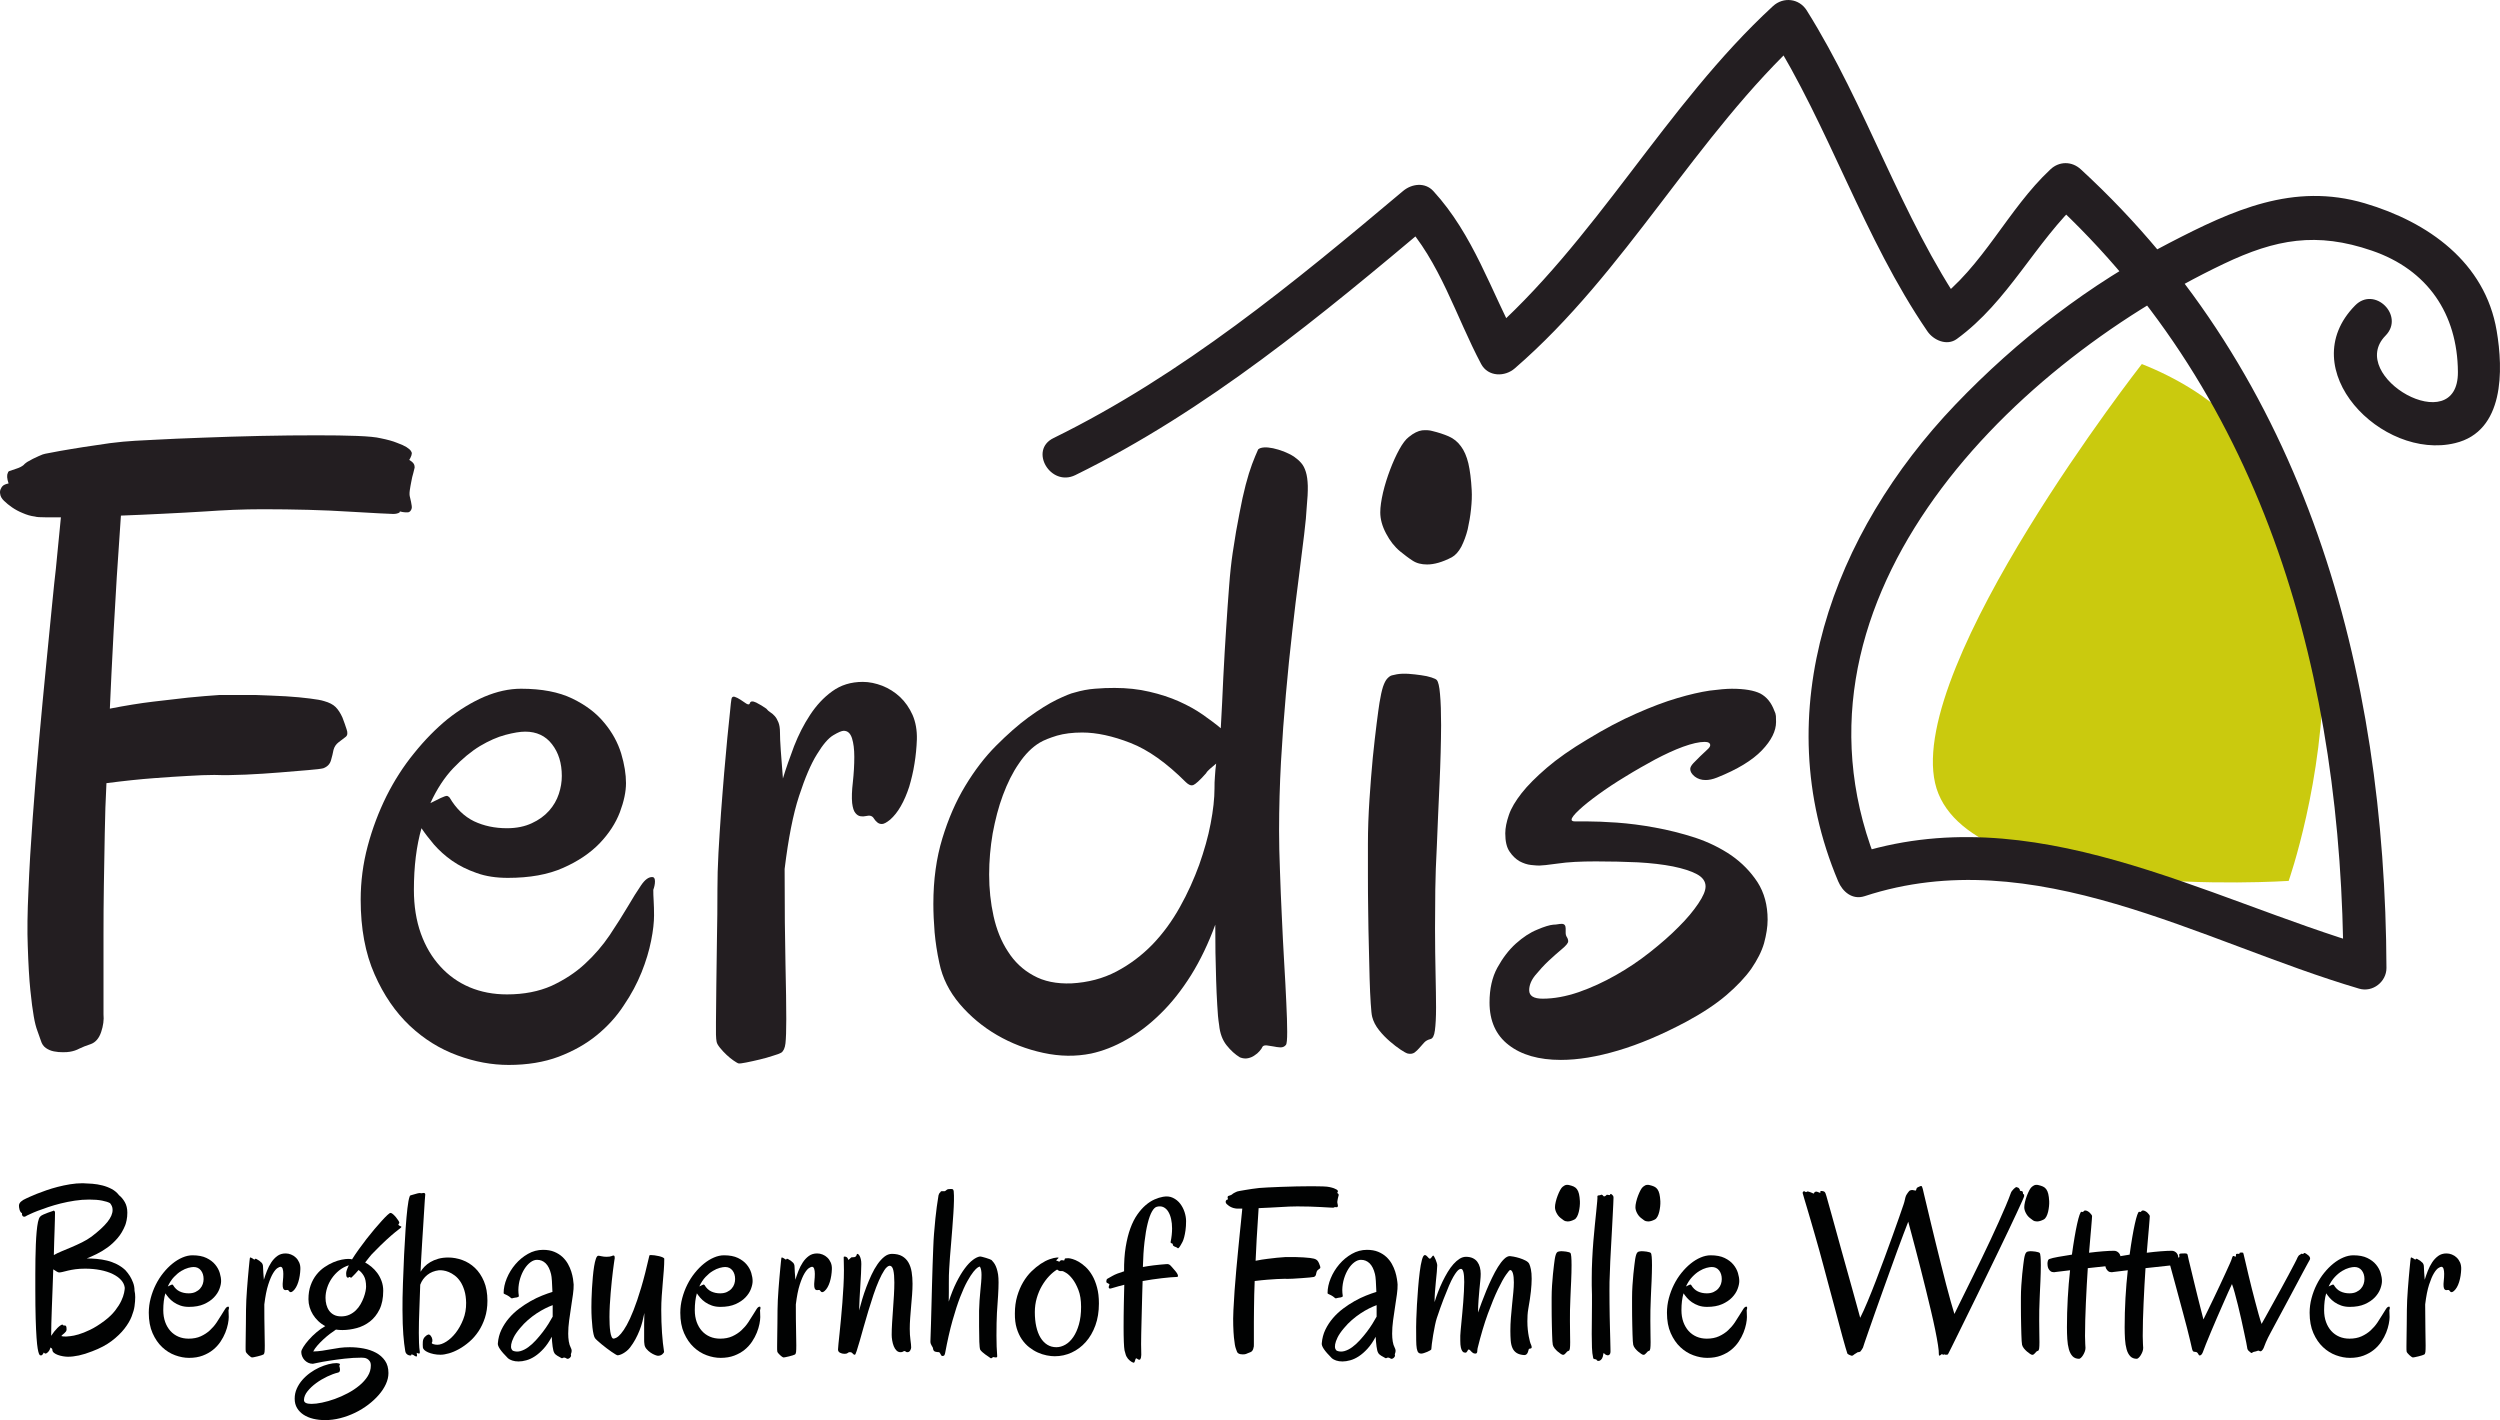 <?xml version="1.0" encoding="utf-8"?>
<!-- Generator: Adobe Illustrator 16.0.0, SVG Export Plug-In . SVG Version: 6.00 Build 0)  -->
<!DOCTYPE svg PUBLIC "-//W3C//DTD SVG 1.1//EN" "http://www.w3.org/Graphics/SVG/1.1/DTD/svg11.dtd">
<svg version="1.1" id="Layer_1" xmlns="http://www.w3.org/2000/svg" xmlns:xlink="http://www.w3.org/1999/xlink" x="0px" y="0px"
	 width="281.78px" height="160.063px" viewBox="0 0 281.78 160.063" enable-background="new 0 0 281.78 160.063"
	 xml:space="preserve">
<path fill="#CACA0E" d="M241.411,41.031c0,0-26.376,33.73-23.304,47.228c3.066,13.492,39.854,11.028,39.854,11.028
	S273.914,53.917,241.411,41.031z"/>
<path fill="#231E21" d="M121.197,53.552c14.877-7.294,27.748-17.99,40.357-28.596c-1.142,0-2.278,0-3.419,0
	c4.188,4.553,5.953,10.699,8.809,16.075c0.779,1.45,2.675,1.476,3.806,0.474c12.565-10.872,20.297-26.136,32.505-37.398
	c-1.268-0.156-2.534-0.322-3.802-0.487c6.783,10.792,10.569,23.165,17.789,33.723c0.684,1,2.191,1.68,3.313,0.864
	c5.821-4.243,8.794-10.847,13.981-15.696c-1.15,0-2.283,0-3.424,0c24.481,22.509,32.897,54.245,33.021,86.592
	c1.022-0.773,2.038-1.559,3.062-2.342c-18.889-5.554-38.166-17.031-58.327-10.411c1.001,0.564,1.992,1.127,2.987,1.683
	c-12.475-29.548,13.957-56.472,38.799-68.302c5.848-2.785,10.453-3.621,16.683-1.481c6.284,2.15,9.653,7.122,9.698,13.671
	c0.051,7.745-12.655,0.492-8.16-4.09c2.197-2.229-1.231-5.641-3.424-3.403c-7.094,7.197,3.027,17.513,11.258,15.518
	c5.596-1.327,5.44-8.279,4.696-12.658c-1.303-7.74-7.753-12.275-14.867-14.376c-8.051-2.379-14.897,0.779-21.987,4.449
	c-9.005,4.634-17.204,10.966-24.179,18.266c-13.766,14.419-21.287,34.54-13.188,53.708c0.487,1.161,1.589,2.128,2.976,1.675
	c19.111-6.264,37.84,5.146,55.743,10.423c1.52,0.449,3.079-0.768,3.079-2.329c-0.132-33.564-9.051-66.67-34.447-90.016
	c-1-0.928-2.429-0.938-3.424,0c-4.842,4.522-7.607,11.015-13.001,14.945c1.101,0.297,2.201,0.581,3.304,0.877
	c-7.211-10.558-10.996-22.926-17.779-33.744c-0.854-1.352-2.634-1.55-3.801-0.475c-12.213,11.255-19.945,26.514-32.504,37.394
	c1.262,0.166,2.528,0.339,3.801,0.493c-3.093-5.799-5.059-12.12-9.578-17.044c-0.945-1.03-2.449-0.822-3.419,0
	c-12.313,10.355-24.867,20.714-39.383,27.838C115.938,50.73,118.401,54.917,121.197,53.552L121.197,53.552z"/>
<g>
	<g>
		<path fill="#231E21" d="M38.978,83.04c-0.257,0.191-0.533,0.407-0.82,0.628c-0.286,0.217-0.478,0.514-0.568,0.854
			c-0.065,0.364-0.161,0.749-0.286,1.181c-0.131,0.438-0.417,0.722-0.865,0.89c-0.237,0.062-0.795,0.137-1.725,0.209
			c-0.93,0.081-1.996,0.169-3.213,0.267c-1.216,0.093-2.474,0.187-3.805,0.241c-1.328,0.061-2.504,0.073-3.525,0.036
			c-0.829,0-1.835,0.037-3.017,0.112c-1.026,0.048-2.298,0.142-3.807,0.251c-1.528,0.114-3.308,0.298-5.349,0.563
			c-0.095,1.811-0.161,3.706-0.19,5.671c-0.036,1.971-0.066,3.904-0.101,5.825c-0.031,1.916-0.041,3.751-0.041,5.488
			c0,1.746,0,3.26,0,4.574v4.51c0.06,0.602-0.025,1.275-0.266,1.984c-0.241,0.717-0.638,1.168-1.171,1.36
			c-0.509,0.173-0.945,0.333-1.283,0.505c-0.332,0.181-0.689,0.296-1.076,0.359c-0.192,0.039-0.453,0.05-0.795,0.05
			c-0.326,0-0.658-0.024-0.99-0.092c-0.337-0.063-0.639-0.192-0.92-0.386c-0.271-0.195-0.447-0.462-0.554-0.813
			c-0.125-0.378-0.261-0.755-0.396-1.12c-0.146-0.382-0.292-0.925-0.412-1.636c-0.126-0.717-0.257-1.692-0.382-2.945
			c-0.13-1.256-0.226-2.912-0.292-4.985c-0.066-1.662-0.041-3.751,0.079-6.273c0.102-2.525,0.263-5.238,0.475-8.097
			c0.21-2.892,0.446-5.814,0.718-8.798c0.271-2.985,0.533-5.775,0.79-8.364c0.256-2.594,0.478-4.85,0.668-6.803
			c0.196-1.959,0.332-3.336,0.438-4.17c0.056-0.641,0.121-1.302,0.19-1.959c0.061-0.585,0.121-1.209,0.186-1.883
			c0.071-0.673,0.131-1.327,0.192-1.966c-0.568,0-1.162,0-1.75,0c-0.578,0-0.985-0.022-1.171-0.085
			c-0.478-0.055-0.94-0.198-1.388-0.395c-0.452-0.181-0.844-0.401-1.201-0.644c-0.348-0.24-0.649-0.487-0.9-0.733
			c-0.267-0.254-0.407-0.52-0.433-0.772c-0.04-0.193-0.025-0.36,0.042-0.525c0.064-0.161,0.156-0.305,0.286-0.42
			c0.131-0.1,0.333-0.186,0.618-0.242c-0.186-0.555-0.21-0.94-0.085-1.174c0.03-0.123,0.085-0.198,0.181-0.229
			c0.2-0.062,0.468-0.148,0.794-0.267c0.336-0.105,0.603-0.246,0.794-0.4c0.07-0.093,0.2-0.205,0.406-0.347
			c0.206-0.111,0.423-0.235,0.649-0.358c0.216-0.104,0.441-0.209,0.644-0.302c0.211-0.099,0.367-0.166,0.453-0.191
			c0.065-0.032,0.401-0.113,0.985-0.211c0.604-0.118,1.332-0.254,2.208-0.394c0.87-0.143,1.84-0.303,2.88-0.446
			c1.036-0.174,2.026-0.296,2.997-0.389c0.664-0.061,1.805-0.141,3.414-0.209c1.619-0.088,3.459-0.169,5.541-0.242
			c2.087-0.08,4.253-0.148,6.512-0.198c2.267-0.051,4.395-0.068,6.385-0.068c1.715,0,3.218,0.017,4.5,0.068
			c1.282,0.05,2.177,0.136,2.69,0.266c0.759,0.153,1.376,0.322,1.835,0.513c0.472,0.167,0.824,0.332,1.075,0.488
			c0.262,0.167,0.427,0.314,0.509,0.462c0.074,0.148,0.116,0.229,0.074,0.254c0,0.073-0.024,0.154-0.045,0.241
			c-0.075,0.196-0.15,0.357-0.236,0.48c0.322,0.193,0.513,0.377,0.573,0.583c0.03,0.129,0.035,0.221,0.035,0.282
			c-0.025,0.131-0.081,0.334-0.15,0.613c-0.096,0.303-0.161,0.619-0.222,0.946c-0.075,0.339-0.121,0.673-0.176,1.005
			c-0.045,0.33-0.035,0.601,0.026,0.784c0.095,0.397,0.16,0.699,0.195,0.978c0.042,0.242-0.035,0.45-0.195,0.616
			c-0.061,0.058-0.161,0.106-0.292,0.106c-0.157,0.012-0.438,0-0.86-0.106c0.04,0.106-0.085,0.174-0.337,0.241
			c-0.12,0.026-0.251,0.045-0.381,0.045c-0.156,0-0.689-0.025-1.575-0.07c-0.894-0.048-2.042-0.11-3.404-0.191
			c-1.377-0.081-2.911-0.166-4.6-0.204c-1.695-0.042-3.414-0.068-5.128-0.068c-1.117,0-2.233,0.026-3.334,0.068
			c-1.102,0.038-2.151,0.118-3.147,0.179c-1.559,0.106-3.157,0.174-4.786,0.261c-1.629,0.081-3.208,0.154-4.741,0.209
			c-0.356,4.962-0.619,9.253-0.814,12.893c-0.187,3.639-0.342,6.597-0.433,8.865c1.754-0.344,3.389-0.611,4.897-0.79
			c1.498-0.173,2.8-0.322,3.916-0.452c1.276-0.124,2.464-0.227,3.555-0.297c1.398-0.009,2.745-0.009,4.022,0
			c1.276,0.046,2.434,0.093,3.474,0.149c1.036,0.068,1.931,0.148,2.69,0.249c0.745,0.093,1.267,0.183,1.594,0.29
			c0.583,0.161,1.006,0.384,1.297,0.669c0.287,0.288,0.548,0.684,0.774,1.191c0.186,0.495,0.342,0.92,0.468,1.326
			C39.209,82.6,39.169,82.885,38.978,83.04z"/>
		<path fill="#231E21" d="M73.634,100.293c0,0.352,0.01,0.768,0.041,1.241c0.029,0.483,0.044,1.034,0.044,1.632
			c0,0.766-0.1,1.73-0.331,2.867c-0.221,1.122-0.578,2.316-1.077,3.559c-0.502,1.246-1.156,2.488-2.005,3.73
			c-0.814,1.26-1.85,2.386-3.046,3.361c-1.218,0.995-2.65,1.797-4.294,2.422c-1.649,0.617-3.525,0.926-5.632,0.926
			c-1.88,0-3.807-0.346-5.771-1.075c-1.967-0.716-3.756-1.822-5.375-3.341c-1.613-1.526-2.941-3.454-3.971-5.802
			c-1.046-2.36-1.564-5.164-1.564-8.407c0-2.051,0.262-4.06,0.79-6.043c0.527-1.982,1.241-3.854,2.106-5.608
			c0.88-1.755,1.921-3.386,3.127-4.861c1.196-1.489,2.458-2.769,3.771-3.845c1.337-1.055,2.71-1.895,4.132-2.513
			c1.418-0.598,2.796-0.908,4.143-0.908c2.344,0,4.264,0.37,5.783,1.106c1.508,0.729,2.715,1.642,3.6,2.73
			c0.91,1.086,1.533,2.242,1.91,3.466c0.367,1.23,0.543,2.347,0.543,3.342c0,0.95-0.231,2.052-0.689,3.273
			c-0.473,1.236-1.227,2.397-2.273,3.497c-1.061,1.101-2.443,2.038-4.132,2.78c-1.694,0.754-3.766,1.124-6.224,1.124
			c-1.307,0-2.489-0.173-3.52-0.549c-1.041-0.364-1.956-0.816-2.77-1.386c-0.794-0.555-1.464-1.174-2.036-1.822
			c-0.544-0.648-1.026-1.264-1.408-1.84c-0.563,1.977-0.855,4.293-0.855,6.943c0,1.83,0.262,3.459,0.78,4.918
			c0.522,1.453,1.252,2.687,2.187,3.707c0.929,1.025,2.026,1.811,3.303,2.354c1.287,0.543,2.689,0.809,4.224,0.809
			c1.92,0,3.595-0.334,5.027-0.969c1.437-0.668,2.7-1.489,3.756-2.472c1.081-0.993,2.006-2.074,2.79-3.235
			c0.785-1.17,1.458-2.25,2.031-3.208c0.569-0.976,1.081-1.784,1.519-2.429c0.437-0.637,0.854-0.932,1.267-0.912
			c0.186,0,0.287,0.166,0.287,0.479c0,0.155-0.016,0.321-0.051,0.483C73.739,99.979,73.689,100.14,73.634,100.293z M59.2,82.465
			c-0.578,0-1.313,0.123-2.233,0.364c-0.91,0.241-1.865,0.666-2.87,1.26c-1.006,0.613-2.001,1.44-2.997,2.479
			c-0.985,1.031-1.856,2.353-2.589,3.954c0.451-0.229,0.839-0.41,1.171-0.581c0.335-0.155,0.567-0.236,0.704-0.236
			c0.061,0,0.16,0.063,0.287,0.186c0.729,1.248,1.654,2.138,2.754,2.675c1.102,0.52,2.333,0.785,3.717,0.785
			c1.081,0,2.016-0.198,2.794-0.563c0.785-0.357,1.438-0.832,1.951-1.407c0.503-0.568,0.87-1.204,1.096-1.891
			c0.227-0.687,0.338-1.357,0.338-2.031c0-1.44-0.368-2.627-1.106-3.577C61.492,82.939,60.481,82.465,59.2,82.465z"/>
		<path fill="#231E21" d="M103.343,83.336c-0.034,0.921-0.121,1.842-0.271,2.749c-0.141,0.907-0.352,1.767-0.594,2.59
			c-0.266,0.813-0.572,1.537-0.945,2.187c-0.356,0.629-0.769,1.141-1.205,1.525c-0.393,0.318-0.705,0.488-0.921,0.488
			c-0.221,0-0.402-0.068-0.543-0.199c-0.151-0.128-0.276-0.271-0.367-0.425c-0.096-0.161-0.226-0.261-0.382-0.297
			c-0.131-0.042-0.292-0.02-0.498,0.023c-0.216,0.05-0.428,0.058-0.623,0.024c-0.222-0.035-0.402-0.148-0.573-0.357
			c-0.187-0.211-0.302-0.58-0.373-1.123c-0.06-0.613-0.035-1.397,0.081-2.38c0.105-0.968,0.161-1.909,0.161-2.841
			c0-0.836-0.085-1.531-0.261-2.095c-0.186-0.563-0.488-0.835-0.936-0.835c-0.216,0-0.618,0.169-1.171,0.5
			c-0.564,0.335-1.171,1.047-1.84,2.146c-0.674,1.075-1.348,2.649-2.021,4.714c-0.673,2.056-1.207,4.794-1.624,8.215
			c0,4.412,0.035,7.964,0.095,10.646c0.06,2.68,0.091,4.773,0.091,6.269c0,1.285-0.031,2.193-0.091,2.737
			c-0.06,0.531-0.226,0.888-0.482,1.057c-0.156,0.094-0.474,0.209-0.936,0.345c-0.468,0.156-0.955,0.296-1.487,0.421
			c-0.519,0.129-1.027,0.234-1.515,0.334c-0.472,0.097-0.779,0.135-0.909,0.097c-0.091-0.035-0.262-0.141-0.528-0.319
			c-0.252-0.168-0.513-0.389-0.78-0.636c-0.276-0.261-0.528-0.525-0.739-0.792c-0.232-0.284-0.357-0.506-0.388-0.703
			c-0.07-0.322-0.09-1.044-0.07-2.188c0.005-1.124,0.025-2.484,0.04-4.095c0.025-1.589,0.045-3.349,0.07-5.239
			c0.04-1.911,0.056-3.788,0.056-5.691c0-1.205,0.035-2.561,0.115-4.045c0.086-1.482,0.176-2.991,0.287-4.522
			c0.11-1.538,0.241-3.034,0.356-4.497c0.131-1.482,0.251-2.793,0.357-3.954c0.126-1.167,0.216-2.145,0.301-2.929
			c0.065-0.785,0.13-1.254,0.157-1.413c0.029-0.254,0.164-0.347,0.366-0.292c0.206,0.063,0.427,0.186,0.663,0.334
			c0.242,0.174,0.458,0.315,0.644,0.433c0.207,0.124,0.327,0.124,0.393,0c0.065-0.279,0.302-0.317,0.725-0.118
			c0.402,0.203,0.799,0.444,1.146,0.691c0.13,0.168,0.271,0.297,0.452,0.41c0.181,0.115,0.347,0.258,0.503,0.432
			c0.161,0.184,0.288,0.408,0.408,0.705c0.115,0.283,0.175,0.661,0.175,1.141c0,0.445,0.025,1.114,0.09,2.014
			c0.061,0.891,0.152,1.961,0.242,3.166c0.346-1.15,0.774-2.361,1.262-3.653c0.498-1.265,1.096-2.446,1.794-3.502
			c0.705-1.076,1.54-1.983,2.5-2.67c0.97-0.704,2.106-1.061,3.454-1.061c0.729,0,1.462,0.161,2.191,0.438
			c0.739,0.291,1.408,0.716,2.001,1.266c0.584,0.551,1.057,1.235,1.413,2.026C103.207,81.396,103.369,82.316,103.343,83.336z"/>
		<path fill="#231E21" d="M147.28,57.206c-0.029,0.683-0.125,1.691-0.286,3.039c-0.16,1.328-0.362,2.921-0.594,4.761
			c-0.241,1.83-0.492,3.869-0.743,6.129c-0.263,2.25-0.498,4.615-0.72,7.104c-0.221,2.466-0.407,5.005-0.553,7.599
			c-0.141,2.619-0.216,5.215-0.216,7.79c0,1.341,0.035,2.858,0.101,4.554c0.055,1.704,0.125,3.416,0.211,5.158
			c0.08,1.742,0.16,3.451,0.262,5.126c0.105,1.669,0.176,3.183,0.24,4.53c0.065,1.344,0.101,2.438,0.101,3.297
			c0,0.878-0.045,1.366-0.146,1.484c-0.155,0.19-0.362,0.283-0.628,0.276c-0.262-0.018-0.519-0.048-0.759-0.104
			c-0.258-0.037-0.509-0.089-0.755-0.118c-0.231-0.025-0.407,0.025-0.487,0.136c-0.07,0.161-0.186,0.34-0.348,0.513
			c-0.15,0.174-0.337,0.34-0.558,0.476c-0.201,0.149-0.447,0.254-0.729,0.316c-0.291,0.065-0.593,0.03-0.915-0.093
			c-0.543-0.329-1.041-0.779-1.513-1.373c-0.463-0.586-0.744-1.347-0.835-2.279c-0.101-0.629-0.171-1.383-0.211-2.248
			c-0.05-0.859-0.096-1.797-0.125-2.797c-0.026-1.009-0.05-2.052-0.077-3.121c-0.009-1.062-0.02-2.105-0.02-3.14
			c-0.769,2.106-1.684,4.01-2.725,5.685c-1.056,1.679-2.192,3.127-3.43,4.332c-1.236,1.221-2.524,2.203-3.86,2.945
			c-1.338,0.767-2.666,1.279-3.973,1.564c-1.739,0.352-3.529,0.331-5.4-0.076c-1.87-0.402-3.61-1.074-5.218-2.009
			c-1.614-0.938-3.012-2.111-4.193-3.494c-1.187-1.401-1.956-2.94-2.303-4.628c-0.261-1.191-0.432-2.348-0.533-3.454
			c-0.09-1.119-0.141-2.2-0.141-3.206c0-2.725,0.342-5.178,1.011-7.375c0.673-2.212,1.528-4.183,2.584-5.925
			c1.057-1.75,2.207-3.255,3.475-4.527c1.272-1.274,2.488-2.349,3.665-3.213c1.186-0.86,2.247-1.521,3.167-1.971
			c0.921-0.44,1.594-0.724,2.011-0.81c0.769-0.228,1.534-0.376,2.303-0.432c0.764-0.068,1.499-0.088,2.207-0.088
			c1.398,0,2.715,0.139,3.927,0.428c1.207,0.279,2.322,0.637,3.328,1.088c1.017,0.455,1.906,0.95,2.686,1.493
			c0.784,0.551,1.458,1.051,2.031,1.534c0.105-1.917,0.206-3.837,0.286-5.752c0.101-1.916,0.201-3.738,0.317-5.462
			c0.111-1.722,0.221-3.323,0.337-4.786c0.109-1.472,0.246-2.713,0.401-3.756c0.252-1.712,0.508-3.194,0.76-4.438
			c0.23-1.242,0.467-2.327,0.708-3.243c0.241-0.92,0.478-1.679,0.714-2.315c0.242-0.643,0.479-1.211,0.689-1.674
			c0.141-0.13,0.362-0.203,0.663-0.224c0.308-0.025,0.634,0.021,1.017,0.093c0.392,0.093,0.789,0.199,1.211,0.364
			c0.402,0.161,0.795,0.352,1.142,0.576c0.316,0.221,0.589,0.455,0.815,0.716c0.225,0.251,0.401,0.593,0.527,1.006
			c0.131,0.415,0.201,0.939,0.221,1.581C147.416,55.405,147.377,56.215,147.28,57.206z M136.889,88.848
			c0-0.421,0.005-0.877,0.05-1.359c0.025-0.514,0.076-0.972,0.136-1.421c-0.252,0.221-0.489,0.419-0.695,0.586
			c-0.206,0.178-0.361,0.351-0.447,0.507c-0.708,0.802-1.196,1.234-1.442,1.328c-0.267,0.085-0.518-0.031-0.825-0.322
			c-2.167-2.168-4.243-3.65-6.25-4.43c-1.991-0.777-3.811-1.174-5.435-1.174c-1.091,0-2.032,0.118-2.85,0.352
			c-0.82,0.255-1.458,0.5-1.947,0.792c-0.858,0.518-1.639,1.297-2.337,2.341c-0.72,1.033-1.302,2.225-1.806,3.572
			c-0.497,1.327-0.869,2.785-1.156,4.323c-0.261,1.544-0.397,3.09-0.397,4.629c0,1.616,0.165,3.192,0.497,4.688
			c0.333,1.501,0.865,2.84,1.615,3.977c0.733,1.162,1.684,2.063,2.865,2.707c1.181,0.667,2.615,0.959,4.314,0.895
			c1.85-0.105,3.544-0.542,5.058-1.34c1.523-0.804,2.87-1.822,4.077-3.063c1.197-1.25,2.217-2.657,3.087-4.222
			c0.88-1.568,1.583-3.154,2.162-4.735c0.563-1.606,1.01-3.152,1.292-4.658C136.743,91.328,136.889,89.988,136.889,88.848z"/>
		<path fill="#231E21" d="M161.952,76.662c0.146,0.169,0.287,0.687,0.356,1.584c0.085,0.908,0.121,2.062,0.121,3.495
			c0,0.958-0.026,2.016-0.051,3.123c-0.031,1.115-0.07,2.272-0.125,3.439c-0.046,1.198-0.102,2.377-0.161,3.576
			c-0.056,1.205-0.106,2.342-0.141,3.43c-0.091,1.797-0.161,3.441-0.177,4.959c-0.009,1.533-0.029,2.979-0.029,4.382
			c0,1.865,0.029,3.545,0.06,5.078c0.03,1.544,0.056,2.815,0.056,3.836c0,1.132-0.051,1.983-0.131,2.577
			c-0.075,0.586-0.24,0.913-0.498,0.975c-0.286,0.068-0.527,0.192-0.719,0.402c-0.186,0.209-0.372,0.408-0.537,0.604
			c-0.157,0.193-0.343,0.359-0.533,0.508c-0.217,0.148-0.458,0.18-0.766,0.119c-0.15-0.039-0.417-0.174-0.804-0.434
			c-0.382-0.261-0.789-0.562-1.211-0.933c-0.434-0.377-0.851-0.791-1.228-1.274c-0.377-0.471-0.639-0.975-0.769-1.488
			c-0.071-0.254-0.116-0.76-0.167-1.53c-0.05-0.767-0.095-1.683-0.125-2.775c-0.03-1.086-0.06-2.298-0.086-3.607
			c-0.034-1.347-0.065-2.683-0.075-4.048c-0.024-1.352-0.03-2.68-0.03-3.997c0-1.31,0-2.487,0-3.552
			c0-1.616,0.061-3.273,0.172-4.972c0.109-1.7,0.24-3.269,0.377-4.745c0.15-1.475,0.297-2.754,0.437-3.868
			c0.142-1.091,0.241-1.865,0.317-2.316c0.125-0.758,0.256-1.372,0.396-1.804c0.146-0.425,0.308-0.743,0.483-0.926
			c0.181-0.19,0.347-0.316,0.522-0.359c0.176-0.043,0.372-0.085,0.559-0.123c0.376-0.063,0.813-0.081,1.312-0.05
			c0.503,0.037,0.971,0.088,1.413,0.155c0.447,0.055,0.85,0.149,1.176,0.254C161.686,76.466,161.881,76.564,161.952,76.662z
			 M165.878,55.239c0.04,0.648,0.006,1.36-0.075,2.137c-0.08,0.792-0.211,1.539-0.376,2.281c-0.177,0.723-0.429,1.385-0.72,1.965
			c-0.307,0.568-0.669,0.967-1.076,1.192c-1.065,0.555-1.996,0.809-2.78,0.809c-0.639,0-1.196-0.136-1.654-0.445
			c-0.468-0.302-0.92-0.656-1.373-1.021c-0.633-0.518-1.16-1.191-1.594-2.019c-0.446-0.839-0.658-1.636-0.658-2.385
			c0-0.619,0.11-1.357,0.312-2.243c0.207-0.877,0.483-1.734,0.795-2.564c0.316-0.831,0.658-1.598,1.031-2.277
			c0.371-0.674,0.729-1.151,1.08-1.415c0.543-0.445,1.046-0.687,1.498-0.75c0.468-0.042,0.85-0.01,1.143,0.075
			c0.693,0.167,1.312,0.37,1.854,0.606c0.554,0.242,1.012,0.611,1.373,1.111c0.367,0.483,0.649,1.131,0.84,1.921
			C165.688,53.027,165.812,54.035,165.878,55.239z"/>
		<path fill="#231E21" d="M199.991,80.116c0.101,0.192,0.161,0.39,0.176,0.589c0.011,0.179,0.016,0.399,0.016,0.674
			c0,1-0.522,2.074-1.599,3.197c-1.076,1.119-2.75,2.145-5.053,3.064c-0.483,0.193-0.905,0.279-1.292,0.279
			c-0.488,0-0.885-0.136-1.217-0.39c-0.343-0.276-0.513-0.561-0.513-0.853c0-0.179,0.115-0.402,0.356-0.661
			c0.247-0.259,0.498-0.513,0.765-0.771c0.271-0.247,0.532-0.496,0.769-0.725c0.241-0.209,0.362-0.388,0.362-0.523
			c0-0.241-0.211-0.377-0.623-0.377c-0.629,0-1.453,0.191-2.438,0.547c-1.001,0.365-2.042,0.854-3.147,1.434
			c-1.106,0.601-2.218,1.229-3.349,1.929c-1.136,0.686-2.151,1.359-3.042,2.009c-0.895,0.648-1.629,1.233-2.178,1.747
			c-0.557,0.521-0.849,0.89-0.849,1.101c0,0.129,0.136,0.196,0.392,0.196h1.393c0.86,0,1.961,0.045,3.324,0.136
			c1.361,0.101,2.79,0.279,4.289,0.557c1.503,0.272,3.012,0.65,4.524,1.138c1.518,0.505,2.87,1.174,4.077,1.993
			c1.197,0.835,2.178,1.843,2.951,3.016c0.765,1.193,1.146,2.596,1.146,4.232c0,0.826-0.146,1.705-0.402,2.657
			c-0.271,0.938-0.764,1.891-1.438,2.878c-0.688,0.971-1.629,1.963-2.805,2.972c-1.182,1.008-2.686,2.009-4.521,2.996
			c-2.746,1.463-5.305,2.544-7.688,3.249c-2.373,0.705-4.515,1.058-6.446,1.058c-2.479,0-4.454-0.562-5.893-1.687
			c-1.438-1.106-2.151-2.719-2.151-4.781c0-1.527,0.292-2.849,0.88-3.924c0.604-1.095,1.292-2.002,2.086-2.718
			c0.811-0.724,1.6-1.247,2.403-1.569c0.8-0.347,1.408-0.525,1.815-0.563c0.201,0,0.367-0.024,0.513-0.048
			c0.136-0.024,0.291-0.045,0.447-0.045c0.287,0,0.438,0.174,0.438,0.521v0.488c0,0.185,0.046,0.356,0.141,0.493
			c0.097,0.154,0.142,0.309,0.142,0.469c0,0.188-0.227,0.471-0.694,0.86c-0.457,0.382-0.961,0.827-1.508,1.335
			c-0.538,0.506-1.041,1.061-1.509,1.628c-0.463,0.571-0.684,1.14-0.684,1.684c0,0.636,0.498,0.956,1.518,0.956
			c1.277,0,2.625-0.248,4.058-0.736c1.429-0.499,2.811-1.136,4.163-1.903c1.357-0.763,2.649-1.628,3.882-2.606
			c1.227-0.97,2.323-1.925,3.232-2.853c0.931-0.921,1.659-1.806,2.202-2.612c0.554-0.822,0.825-1.453,0.825-1.941
			c0-0.575-0.337-1.037-0.985-1.384c-0.654-0.353-1.554-0.636-2.686-0.87c-1.136-0.223-2.448-0.378-3.961-0.463
			c-1.484-0.068-3.067-0.105-4.737-0.105c-1.729,0-3.161,0.072-4.283,0.242c-1.136,0.16-1.835,0.228-2.092,0.228
			c-0.181,0-0.503-0.019-0.935-0.067c-0.427-0.046-0.86-0.193-1.292-0.422c-0.423-0.252-0.805-0.611-1.121-1.088
			c-0.327-0.474-0.483-1.16-0.483-2.055c0-0.613,0.141-1.298,0.407-2.072c0.262-0.771,0.749-1.581,1.438-2.463
			c0.684-0.873,1.634-1.818,2.83-2.849c1.192-1.021,2.721-2.101,4.58-3.206c1.946-1.186,3.767-2.151,5.48-2.902
			c1.704-0.754,3.258-1.343,4.65-1.75c1.389-0.415,2.615-0.691,3.661-0.847c1.056-0.136,1.886-0.209,2.493-0.209
			c1.434,0,2.504,0.187,3.218,0.543C199.122,78.554,199.646,79.185,199.991,80.116z"/>
	</g>
</g>
<g>
	<path fill="#010202" d="M6.2,136.68c0,0.209-0.004,0.478-0.013,0.804c-0.009,0.327-0.02,0.699-0.033,1.117
		s-0.028,0.868-0.046,1.353c-0.018,0.482-0.03,0.986-0.039,1.508c0.252-0.147,0.555-0.293,0.908-0.438
		c0.353-0.144,0.723-0.298,1.11-0.463c0.387-0.166,0.775-0.344,1.163-0.536c0.387-0.191,0.742-0.405,1.064-0.64
		c0.792-0.602,1.387-1.148,1.783-1.64c0.396-0.492,0.594-0.947,0.594-1.365c0-0.175-0.028-0.322-0.085-0.444
		c-0.057-0.121-0.124-0.23-0.202-0.326c-0.201-0.113-0.499-0.209-0.895-0.287c-0.396-0.079-0.882-0.118-1.457-0.118
		c-0.54,0-1.082,0.042-1.626,0.124c-0.544,0.083-1.069,0.188-1.574,0.313c-0.505,0.126-0.978,0.264-1.417,0.411
		c-0.44,0.148-0.83,0.287-1.169,0.418c-0.339,0.131-0.614,0.246-0.823,0.347s-0.335,0.159-0.379,0.177
		c-0.044,0.018-0.094,0.045-0.15,0.084s-0.111,0.059-0.163,0.059c-0.113,0-0.192-0.043-0.235-0.13s-0.057-0.179-0.039-0.274
		c-0.07-0.025-0.126-0.076-0.17-0.15s-0.078-0.154-0.104-0.242c-0.026-0.086-0.043-0.171-0.052-0.254s-0.013-0.146-0.013-0.189
		c0-0.174,0.076-0.328,0.229-0.464c0.152-0.135,0.35-0.255,0.594-0.359c0.061-0.026,0.194-0.087,0.398-0.183
		s0.466-0.207,0.784-0.333s0.677-0.259,1.078-0.398s0.827-0.269,1.28-0.386c0.453-0.117,0.919-0.215,1.398-0.294
		c0.479-0.078,0.954-0.117,1.424-0.117c0.339,0.009,0.701,0.028,1.084,0.059s0.762,0.094,1.137,0.189s0.725,0.231,1.052,0.405
		c0.326,0.174,0.603,0.409,0.829,0.705c0.244,0.191,0.459,0.451,0.647,0.777c0.187,0.326,0.281,0.721,0.281,1.182
		c0,0.322-0.028,0.612-0.085,0.869s-0.107,0.438-0.15,0.542c-0.227,0.566-0.516,1.054-0.869,1.464
		c-0.353,0.408-0.731,0.76-1.136,1.051c-0.405,0.292-0.812,0.538-1.222,0.738c-0.409,0.201-0.779,0.365-1.11,0.496
		c0.366,0,0.743,0.018,1.13,0.053c0.388,0.035,0.771,0.098,1.15,0.189s0.742,0.225,1.091,0.398c0.348,0.174,0.67,0.396,0.966,0.666
		c0.192,0.209,0.366,0.436,0.523,0.68c0.13,0.209,0.25,0.455,0.359,0.738s0.164,0.59,0.164,0.92
		c0.052,0.209,0.078,0.449,0.078,0.719c0,0.305-0.026,0.645-0.078,1.02c-0.044,0.33-0.153,0.719-0.327,1.162
		c-0.174,0.444-0.444,0.901-0.81,1.371c-0.366,0.471-0.842,0.931-1.43,1.379c-0.588,0.449-1.322,0.838-2.201,1.169
		c-0.549,0.218-1.05,0.374-1.502,0.471c-0.453,0.096-0.862,0.144-1.228,0.144c-0.174,0-0.364-0.018-0.568-0.053
		s-0.396-0.084-0.575-0.15c-0.179-0.064-0.327-0.146-0.444-0.241c-0.118-0.096-0.177-0.209-0.177-0.339
		c0-0.07-0.021-0.12-0.065-0.15c-0.044-0.031-0.092-0.068-0.144-0.111c-0.043,0.148-0.094,0.266-0.15,0.353
		c-0.057,0.087-0.116,0.157-0.177,0.209c-0.069,0.062-0.139,0.104-0.209,0.131c-0.035,0-0.065-0.009-0.091-0.026
		c-0.052-0.009-0.091-0.043-0.118-0.104c-0.035,0.069-0.081,0.142-0.137,0.216s-0.111,0.111-0.163,0.111
		c-0.026,0-0.063-0.003-0.111-0.008c-0.048-0.004-0.096-0.062-0.144-0.176s-0.096-0.307-0.144-0.581s-0.091-0.688-0.13-1.241
		c-0.04-0.553-0.072-1.27-0.098-2.148c-0.026-0.88-0.039-1.977-0.039-3.293c0-0.53,0-1.09,0-1.678s0.004-1.167,0.013-1.738
		c0.009-0.57,0.024-1.118,0.046-1.646c0.021-0.526,0.052-1.006,0.091-1.437c0.04-0.432,0.089-0.793,0.15-1.084
		c0.061-0.293,0.139-0.49,0.235-0.596c0.069-0.086,0.193-0.169,0.372-0.248c0.178-0.078,0.355-0.15,0.529-0.215
		c0.174-0.065,0.326-0.117,0.457-0.156c0.13-0.04,0.187-0.068,0.17-0.086c0.043,0.018,0.08,0.046,0.111,0.086
		C6.185,136.557,6.2,136.611,6.2,136.68z M6.657,143.421c-0.061,0-0.15-0.034-0.268-0.104c-0.118-0.07-0.246-0.152-0.386-0.248
		c-0.026,0.731-0.052,1.463-0.078,2.194c-0.026,0.731-0.052,1.427-0.079,2.083c-0.026,0.658-0.045,1.266-0.059,1.823
		s-0.02,1.023-0.02,1.397c0.104-0.165,0.217-0.324,0.339-0.477s0.242-0.287,0.359-0.405c0.118-0.117,0.227-0.211,0.327-0.28
		c0.1-0.07,0.176-0.105,0.229-0.105c0.018,0,0.035,0.005,0.052,0.014s0.057,0.043,0.118,0.104c0.018,0,0.035-0.005,0.052-0.013
		c0.018-0.009,0.035-0.014,0.052-0.014c0.07,0,0.122,0.031,0.157,0.092s0.052,0.178,0.052,0.353c0,0.096-0.026,0.179-0.078,0.248
		s-0.111,0.133-0.177,0.189c-0.065,0.057-0.13,0.111-0.196,0.163c-0.065,0.053-0.111,0.105-0.137,0.157
		c0.07,0.018,0.139,0.03,0.209,0.039s0.179,0.013,0.327,0.013c0.079-0.008,0.237-0.023,0.477-0.045
		c0.239-0.021,0.546-0.088,0.921-0.196c0.374-0.108,0.808-0.28,1.3-0.517c0.492-0.234,1.03-0.57,1.613-1.006
		c0.496-0.374,0.897-0.758,1.202-1.148c0.305-0.393,0.538-0.76,0.699-1.104c0.161-0.344,0.268-0.646,0.32-0.907
		c0.052-0.262,0.078-0.449,0.078-0.562c-0.035-0.322-0.172-0.615-0.411-0.882c-0.24-0.266-0.558-0.494-0.954-0.686
		c-0.396-0.191-0.86-0.34-1.392-0.444s-1.102-0.156-1.711-0.156c-0.41,0-0.771,0.021-1.084,0.064c-0.313,0.044-0.59,0.094-0.83,0.15
		c-0.239,0.057-0.442,0.107-0.607,0.15C6.91,143.399,6.771,143.421,6.657,143.421z"/>
	<path fill="#010202" d="M25.756,147.666c0,0.096,0.004,0.209,0.013,0.34c0.008,0.131,0.013,0.279,0.013,0.444
		c0,0.209-0.03,0.468-0.091,0.777s-0.159,0.634-0.294,0.974c-0.135,0.34-0.316,0.679-0.542,1.019
		c-0.227,0.34-0.505,0.645-0.836,0.915c-0.331,0.27-0.721,0.489-1.169,0.659s-0.96,0.255-1.535,0.255
		c-0.514,0-1.039-0.098-1.574-0.295c-0.536-0.195-1.023-0.5-1.463-0.914c-0.439-0.413-0.801-0.94-1.084-1.58
		c-0.283-0.641-0.425-1.404-0.425-2.293c0-0.557,0.072-1.105,0.216-1.646c0.144-0.539,0.335-1.049,0.575-1.527
		c0.239-0.479,0.522-0.922,0.849-1.326c0.327-0.405,0.67-0.754,1.032-1.045c0.361-0.292,0.735-0.521,1.123-0.686
		c0.388-0.166,0.764-0.249,1.13-0.249c0.635,0,1.16,0.101,1.574,0.301s0.743,0.448,0.986,0.745c0.244,0.295,0.416,0.611,0.516,0.946
		s0.15,0.638,0.15,0.908c0,0.261-0.063,0.56-0.189,0.895c-0.126,0.335-0.333,0.653-0.621,0.954s-0.662,0.553-1.124,0.758
		c-0.461,0.204-1.028,0.307-1.698,0.307c-0.357,0-0.677-0.051-0.96-0.15c-0.283-0.1-0.534-0.227-0.751-0.379
		s-0.403-0.318-0.555-0.496c-0.152-0.179-0.281-0.346-0.385-0.503c-0.157,0.54-0.235,1.171-0.235,1.894
		c0,0.497,0.072,0.943,0.215,1.34s0.342,0.733,0.594,1.012c0.252,0.279,0.553,0.492,0.901,0.641s0.732,0.222,1.15,0.222
		c0.522,0,0.979-0.089,1.372-0.268c0.392-0.179,0.733-0.403,1.025-0.673c0.292-0.27,0.544-0.564,0.758-0.882
		c0.213-0.317,0.398-0.609,0.555-0.875s0.294-0.485,0.411-0.659c0.118-0.175,0.233-0.258,0.346-0.249
		c0.052,0,0.079,0.044,0.079,0.131c0,0.044-0.004,0.087-0.013,0.13C25.786,147.58,25.773,147.623,25.756,147.666z M21.824,142.807
		c-0.157,0-0.359,0.033-0.607,0.098c-0.248,0.066-0.509,0.182-0.784,0.347s-0.547,0.39-0.816,0.673
		c-0.27,0.283-0.505,0.643-0.706,1.078c0.122-0.061,0.229-0.113,0.32-0.157c0.092-0.044,0.155-0.065,0.189-0.065
		c0.018,0,0.043,0.018,0.079,0.053c0.2,0.34,0.451,0.581,0.751,0.725c0.301,0.144,0.638,0.216,1.013,0.216
		c0.296,0,0.55-0.05,0.764-0.15c0.213-0.101,0.39-0.229,0.529-0.386c0.139-0.156,0.24-0.328,0.301-0.516
		c0.061-0.188,0.091-0.373,0.091-0.555c0-0.393-0.1-0.717-0.3-0.974C22.446,142.936,22.172,142.807,21.824,142.807z"/>
	<path fill="#010202" d="M33.855,143.042c-0.009,0.253-0.033,0.503-0.072,0.751s-0.094,0.483-0.163,0.705
		c-0.07,0.223-0.155,0.421-0.255,0.595c-0.1,0.175-0.211,0.313-0.333,0.419c-0.104,0.086-0.188,0.13-0.249,0.13
		s-0.111-0.017-0.15-0.052s-0.072-0.074-0.098-0.118c-0.026-0.044-0.061-0.069-0.104-0.078c-0.035-0.009-0.081-0.007-0.137,0.007
		c-0.057,0.013-0.113,0.016-0.17,0.006c-0.057-0.008-0.109-0.041-0.157-0.098s-0.081-0.158-0.098-0.307
		c-0.018-0.166-0.011-0.381,0.02-0.646c0.03-0.266,0.045-0.525,0.045-0.777c0-0.227-0.024-0.416-0.072-0.568
		s-0.133-0.229-0.254-0.229c-0.061,0-0.168,0.045-0.32,0.137s-0.32,0.285-0.503,0.581c-0.183,0.296-0.366,0.726-0.548,1.287
		c-0.183,0.562-0.332,1.309-0.444,2.24c0,1.202,0.008,2.169,0.026,2.899c0.018,0.732,0.026,1.303,0.026,1.712
		c0,0.349-0.009,0.597-0.026,0.745c-0.018,0.147-0.061,0.243-0.13,0.287c-0.044,0.025-0.128,0.059-0.255,0.098
		s-0.261,0.076-0.405,0.111s-0.281,0.064-0.412,0.092c-0.13,0.025-0.213,0.034-0.248,0.025c-0.026-0.009-0.074-0.037-0.144-0.084
		c-0.07-0.049-0.142-0.107-0.215-0.178c-0.074-0.069-0.142-0.141-0.203-0.215s-0.096-0.137-0.104-0.189
		c-0.018-0.087-0.024-0.285-0.02-0.594c0.004-0.31,0.009-0.682,0.013-1.117s0.011-0.912,0.02-1.431s0.013-1.034,0.013-1.548
		c0-0.331,0.011-0.699,0.033-1.104c0.021-0.406,0.048-0.816,0.078-1.235c0.031-0.418,0.063-0.827,0.098-1.228
		c0.035-0.4,0.067-0.76,0.098-1.078c0.03-0.317,0.056-0.583,0.078-0.797c0.021-0.213,0.037-0.342,0.046-0.385
		c0.008-0.07,0.041-0.096,0.098-0.078s0.118,0.047,0.183,0.091s0.124,0.083,0.176,0.118c0.052,0.034,0.087,0.034,0.104,0
		c0.018-0.079,0.083-0.09,0.196-0.033s0.218,0.119,0.313,0.189c0.035,0.043,0.076,0.08,0.125,0.111
		c0.047,0.03,0.093,0.069,0.137,0.117c0.043,0.048,0.08,0.111,0.111,0.189c0.03,0.078,0.046,0.184,0.046,0.313
		c0,0.122,0.008,0.306,0.026,0.549s0.039,0.531,0.065,0.862c0.096-0.314,0.211-0.645,0.346-0.993c0.135-0.349,0.298-0.668,0.49-0.96
		s0.418-0.533,0.679-0.725s0.575-0.288,0.941-0.288c0.2,0,0.4,0.04,0.601,0.118s0.381,0.193,0.542,0.346
		c0.161,0.152,0.289,0.338,0.385,0.555C33.82,142.516,33.864,142.764,33.855,143.042z"/>
	<path fill="#010202" d="M39.42,151.847c0.522,0,1.042,0.048,1.561,0.144c0.518,0.096,0.986,0.258,1.404,0.483
		c0.418,0.227,0.755,0.524,1.012,0.896c0.257,0.369,0.385,0.834,0.385,1.391c0,0.409-0.096,0.823-0.287,1.241
		c-0.192,0.418-0.458,0.823-0.797,1.215c-0.34,0.392-0.738,0.762-1.195,1.11c-0.458,0.348-0.952,0.65-1.483,0.908
		c-0.531,0.256-1.084,0.459-1.659,0.607c-0.575,0.147-1.15,0.222-1.725,0.222c-0.47,0-0.913-0.05-1.326-0.15
		c-0.414-0.101-0.775-0.25-1.084-0.45c-0.309-0.201-0.555-0.451-0.738-0.752c-0.183-0.3-0.274-0.654-0.274-1.064
		c0-0.4,0.078-0.777,0.235-1.129c0.157-0.354,0.364-0.678,0.621-0.975c0.257-0.295,0.551-0.563,0.882-0.803
		c0.331-0.24,0.673-0.439,1.025-0.602c0.353-0.16,0.699-0.285,1.039-0.371c0.339-0.088,0.648-0.131,0.927-0.131
		c0.148,0.018,0.249,0.037,0.301,0.059s0.078,0.045,0.078,0.072c0,0.025-0.013,0.059-0.039,0.098
		c-0.026,0.039-0.039,0.072-0.039,0.098c0.017,0.053,0.035,0.113,0.052,0.184c0.017,0.068,0.026,0.139,0.026,0.209
		c0,0.086-0.015,0.162-0.045,0.229c-0.031,0.064-0.094,0.105-0.189,0.123c-0.366,0.088-0.769,0.236-1.208,0.445
		c-0.44,0.209-0.854,0.455-1.241,0.737c-0.387,0.283-0.712,0.588-0.973,0.915c-0.261,0.326-0.396,0.654-0.405,0.986
		c0,0.156,0.074,0.27,0.222,0.34c0.148,0.068,0.357,0.104,0.627,0.104c0.331,0,0.727-0.048,1.188-0.144
		c0.462-0.096,0.941-0.233,1.437-0.411c0.497-0.179,0.986-0.396,1.47-0.653s0.919-0.547,1.306-0.868
		c0.388-0.322,0.699-0.672,0.934-1.045c0.235-0.375,0.353-0.775,0.353-1.203c0-0.209-0.042-0.371-0.124-0.489
		c-0.083-0.118-0.179-0.207-0.288-0.269c-0.109-0.061-0.222-0.098-0.34-0.11c-0.117-0.013-0.215-0.02-0.294-0.02
		c-0.618,0-1.25,0.037-1.894,0.11c-0.645,0.074-1.23,0.152-1.757,0.236c-0.527,0.082-0.96,0.16-1.3,0.234
		c-0.34,0.074-0.519,0.111-0.536,0.111c-0.192,0-0.368-0.039-0.529-0.117s-0.298-0.18-0.411-0.301
		c-0.113-0.122-0.203-0.264-0.268-0.425s-0.098-0.324-0.098-0.489c0-0.131,0.078-0.32,0.235-0.568s0.361-0.517,0.614-0.804
		c0.252-0.288,0.542-0.57,0.869-0.849c0.326-0.279,0.655-0.51,0.986-0.693c-0.296-0.156-0.562-0.348-0.797-0.574
		c-0.235-0.227-0.434-0.471-0.595-0.731c-0.161-0.262-0.285-0.538-0.372-0.829c-0.087-0.293-0.131-0.59-0.131-0.896
		c0-0.593,0.083-1.116,0.249-1.574c0.165-0.457,0.383-0.855,0.653-1.195c0.27-0.339,0.573-0.622,0.908-0.849
		c0.335-0.227,0.668-0.41,0.999-0.549s0.645-0.237,0.941-0.294c0.296-0.057,0.544-0.085,0.745-0.085
		c0.096,0,0.176,0.004,0.241,0.014c0.065,0.008,0.125,0.021,0.177,0.039c0.217-0.349,0.468-0.721,0.751-1.117
		c0.283-0.396,0.575-0.789,0.875-1.176c0.301-0.388,0.601-0.758,0.901-1.111c0.301-0.352,0.575-0.666,0.823-0.939
		c0.248-0.275,0.459-0.492,0.633-0.653s0.292-0.241,0.353-0.241c0.078,0,0.174,0.049,0.287,0.149s0.222,0.214,0.327,0.34
		s0.194,0.248,0.268,0.366c0.074,0.117,0.111,0.197,0.111,0.241s-0.018,0.083-0.052,0.118c-0.035,0.034-0.052,0.064-0.052,0.091
		c0,0.044,0.024,0.081,0.072,0.11c0.048,0.031,0.12,0.068,0.216,0.111c0.017,0.018,0.03,0.026,0.039,0.026
		c0.008,0,0.013,0.009,0.013,0.026c0,0.035-0.057,0.094-0.17,0.176c-0.113,0.084-0.296,0.227-0.549,0.432s-0.579,0.49-0.979,0.855
		c-0.401,0.365-0.893,0.85-1.476,1.45c-0.14,0.13-0.283,0.292-0.431,0.483c-0.148,0.191-0.31,0.396-0.483,0.613
		c0.226,0.123,0.461,0.283,0.705,0.484c0.244,0.2,0.464,0.434,0.66,0.698c0.196,0.267,0.357,0.568,0.483,0.908
		c0.126,0.339,0.189,0.705,0.189,1.097c0,0.836-0.139,1.537-0.418,2.104s-0.64,1.021-1.084,1.365
		c-0.444,0.344-0.941,0.59-1.489,0.738c-0.549,0.148-1.089,0.223-1.62,0.223c-0.13,0-0.254-0.005-0.372-0.014
		s-0.233-0.021-0.346-0.039c-0.201,0.131-0.427,0.291-0.679,0.482c-0.253,0.192-0.501,0.401-0.745,0.628
		c-0.244,0.227-0.468,0.457-0.673,0.692c-0.205,0.234-0.359,0.457-0.464,0.666c0.348-0.009,0.684-0.037,1.006-0.085
		s0.646-0.103,0.973-0.163s0.664-0.115,1.013-0.164C38.645,151.871,39.02,151.847,39.42,151.847z M39.015,143.499
		c0-0.174,0.1-0.47,0.301-0.888c-0.41,0.131-0.775,0.326-1.098,0.588c-0.322,0.261-0.597,0.557-0.823,0.888
		c-0.227,0.331-0.401,0.687-0.522,1.065c-0.122,0.379-0.183,0.755-0.183,1.129c0,0.271,0.033,0.529,0.098,0.777
		c0.065,0.248,0.167,0.471,0.307,0.666c0.139,0.197,0.32,0.354,0.542,0.471c0.222,0.117,0.494,0.177,0.816,0.177
		c0.348,0,0.66-0.063,0.934-0.189c0.274-0.126,0.516-0.292,0.725-0.497c0.209-0.204,0.386-0.433,0.529-0.686
		c0.144-0.252,0.261-0.503,0.353-0.751c0.092-0.248,0.159-0.481,0.203-0.698c0.043-0.219,0.065-0.393,0.065-0.523
		c0-0.521-0.085-0.93-0.255-1.221c-0.17-0.292-0.368-0.512-0.594-0.66c-0.122,0.148-0.248,0.289-0.379,0.425
		c-0.131,0.135-0.266,0.272-0.405,0.411c-0.018,0.018-0.044,0.026-0.079,0.026c-0.026,0-0.048-0.013-0.065-0.039
		s-0.048-0.04-0.091-0.04c-0.026,0-0.052,0.014-0.078,0.04c-0.026,0.026-0.061,0.039-0.105,0.039c-0.061,0-0.109-0.034-0.144-0.104
		S39.015,143.699,39.015,143.499z"/>
	<path fill="#010202" d="M47.924,134.721c-0.009,0.061-0.024,0.257-0.046,0.588c-0.021,0.331-0.048,0.747-0.078,1.248
		c-0.031,0.5-0.065,1.058-0.104,1.672c-0.039,0.613-0.079,1.23-0.118,1.848c-0.039,0.619-0.074,1.213-0.104,1.783
		c-0.031,0.57-0.055,1.064-0.072,1.482c0.113-0.191,0.261-0.383,0.444-0.574c0.183-0.191,0.403-0.363,0.66-0.516
		c0.256-0.152,0.553-0.276,0.888-0.373c0.335-0.096,0.712-0.143,1.13-0.143c0.531,0,1.06,0.096,1.587,0.287
		c0.526,0.191,0.999,0.485,1.417,0.881c0.418,0.396,0.758,0.902,1.019,1.516c0.261,0.614,0.392,1.344,0.392,2.188
		c0,0.706-0.094,1.345-0.281,1.921c-0.188,0.574-0.431,1.086-0.732,1.534c-0.3,0.448-0.642,0.839-1.025,1.169
		c-0.383,0.332-0.771,0.605-1.163,0.823s-0.771,0.379-1.136,0.483c-0.366,0.104-0.684,0.156-0.954,0.156
		c-0.279,0-0.538-0.025-0.777-0.078c-0.24-0.052-0.449-0.117-0.627-0.195c-0.178-0.078-0.318-0.166-0.418-0.262
		s-0.155-0.191-0.163-0.287c-0.018-0.2-0.02-0.414-0.006-0.641c0.013-0.227,0.093-0.413,0.242-0.562
		c0.139-0.14,0.259-0.222,0.359-0.248s0.198,0.022,0.294,0.144c0.096,0.122,0.155,0.258,0.176,0.405
		c0.022,0.147,0.007,0.261-0.045,0.339c-0.026,0.045-0.024,0.081,0.006,0.111c0.03,0.031,0.079,0.057,0.144,0.078
		c0.065,0.022,0.139,0.039,0.222,0.053s0.164,0.02,0.242,0.02c0.296,0,0.634-0.119,1.013-0.359c0.378-0.239,0.733-0.572,1.064-0.999
		s0.609-0.928,0.836-1.503c0.227-0.574,0.335-1.197,0.327-1.867c-0.009-0.531-0.074-0.995-0.196-1.392
		c-0.122-0.396-0.274-0.731-0.458-1.006c-0.183-0.274-0.39-0.499-0.62-0.673c-0.231-0.174-0.458-0.307-0.68-0.398
		c-0.222-0.092-0.431-0.15-0.627-0.176c-0.196-0.026-0.355-0.035-0.477-0.026c-0.514,0.062-0.954,0.237-1.319,0.528
		c-0.366,0.293-0.632,0.66-0.797,1.104c-0.026,0.923-0.059,1.853-0.098,2.789s-0.059,1.81-0.059,2.619c0,0.4,0.006,0.784,0.02,1.149
		c0.013,0.365,0.041,0.688,0.085,0.967c0.008,0.087,0.006,0.148-0.007,0.184c-0.013,0.034-0.037,0.052-0.072,0.052
		s-0.074-0.009-0.118-0.026s-0.083-0.035-0.117-0.053c-0.035-0.018-0.044,0.005-0.026,0.066c0.018,0.061,0.028,0.123,0.033,0.189
		c0.004,0.064-0.009,0.112-0.039,0.143c-0.031,0.031-0.111,0.007-0.242-0.071c-0.07-0.062-0.155-0.106-0.255-0.138
		c-0.1-0.03-0.137-0.011-0.111,0.059c0.008,0.027-0.018,0.042-0.079,0.047c-0.061,0.004-0.133-0.007-0.215-0.033
		c-0.083-0.025-0.162-0.074-0.235-0.144c-0.074-0.069-0.124-0.17-0.15-0.301c-0.043-0.27-0.085-0.56-0.124-0.868
		c-0.039-0.31-0.072-0.648-0.098-1.02c-0.026-0.369-0.048-0.779-0.065-1.228c-0.018-0.448-0.026-0.956-0.026-1.522
		c0-0.426,0.002-0.891,0.007-1.391c0.004-0.501,0.02-1.052,0.045-1.652c0.035-1.089,0.079-2.164,0.131-3.227s0.109-2.036,0.17-2.92
		c0.061-0.884,0.128-1.645,0.202-2.279c0.074-0.637,0.155-1.072,0.242-1.307c0.018-0.087,0.054-0.139,0.111-0.156
		c0.056-0.018,0.163-0.049,0.32-0.092c0.148-0.044,0.303-0.088,0.464-0.131s0.285-0.053,0.372-0.026
		c0.035,0.018,0.083,0.018,0.144,0c0.061-0.017,0.12-0.026,0.176-0.026s0.104,0.018,0.144,0.053S47.942,134.616,47.924,134.721z"/>
	<path fill="#010202" d="M64.658,144.779c0.009,0.305-0.018,0.678-0.079,1.117s-0.13,0.91-0.209,1.41
		c-0.078,0.502-0.152,1.014-0.222,1.535c-0.07,0.523-0.104,1.016-0.104,1.477c0,0.305,0.021,0.594,0.065,0.869
		c0.043,0.273,0.118,0.512,0.222,0.711c0.061,0.113,0.094,0.214,0.098,0.301c0.004,0.088-0.002,0.164-0.02,0.229
		c-0.018,0.065-0.035,0.122-0.052,0.17c-0.018,0.048-0.018,0.094,0,0.137c0.017,0.044,0.013,0.094-0.013,0.15
		c-0.026,0.057-0.065,0.109-0.118,0.157s-0.111,0.083-0.176,0.104s-0.124,0.016-0.176-0.02c-0.096-0.061-0.172-0.096-0.229-0.104
		c-0.057-0.009-0.104-0.007-0.144,0.007c-0.039,0.013-0.074,0.027-0.104,0.045c-0.03,0.018-0.067,0.018-0.111,0
		c-0.148-0.078-0.309-0.17-0.483-0.273c-0.174-0.105-0.288-0.219-0.34-0.34c-0.035-0.053-0.067-0.14-0.098-0.262
		c-0.031-0.121-0.057-0.266-0.079-0.431c-0.022-0.165-0.042-0.345-0.059-0.536c-0.018-0.191-0.031-0.379-0.039-0.562
		c-0.288,0.54-0.595,0.989-0.921,1.346c-0.326,0.356-0.653,0.642-0.979,0.855s-0.649,0.364-0.967,0.45
		c-0.318,0.088-0.607,0.131-0.869,0.131c-0.27,0-0.507-0.035-0.712-0.104c-0.205-0.07-0.364-0.153-0.477-0.249
		c-0.427-0.427-0.729-0.772-0.908-1.038c-0.179-0.266-0.259-0.481-0.242-0.646c0.043-0.558,0.178-1.072,0.405-1.542
		s0.51-0.903,0.849-1.3c0.34-0.396,0.721-0.753,1.143-1.071c0.422-0.317,0.854-0.601,1.293-0.849c0.439-0.248,0.873-0.457,1.3-0.627
		s0.814-0.307,1.163-0.412c-0.018-0.471-0.037-0.881-0.059-1.234c-0.022-0.353-0.055-0.611-0.098-0.777
		c-0.131-0.539-0.331-0.942-0.601-1.208s-0.597-0.398-0.979-0.398c-0.244,0-0.49,0.091-0.738,0.274
		c-0.248,0.183-0.473,0.432-0.673,0.744c-0.2,0.314-0.364,0.676-0.49,1.084c-0.126,0.41-0.194,0.842-0.203,1.294
		c0,0.113,0.004,0.222,0.013,0.327c0.009,0.104,0.022,0.213,0.039,0.326c0.009,0.061-0.011,0.104-0.059,0.131
		c-0.048,0.025-0.107,0.045-0.176,0.059c-0.07,0.013-0.144,0.023-0.222,0.032c-0.078,0.009-0.144,0.022-0.196,0.04
		c-0.044,0.017-0.079,0.027-0.104,0.031c-0.026,0.006-0.052,0-0.079-0.012c-0.026-0.014-0.059-0.037-0.098-0.072
		c-0.04-0.035-0.094-0.078-0.164-0.131s-0.142-0.096-0.215-0.131c-0.074-0.035-0.14-0.064-0.196-0.092
		c-0.057-0.025-0.104-0.049-0.144-0.071c-0.039-0.021-0.059-0.05-0.059-0.085c0-0.54,0.12-1.098,0.359-1.672
		c0.24-0.575,0.562-1.1,0.967-1.574c0.405-0.475,0.875-0.864,1.411-1.17c0.536-0.305,1.104-0.457,1.705-0.457
		c0.488,0,0.91,0.074,1.267,0.223s0.662,0.34,0.915,0.574c0.252,0.236,0.459,0.497,0.621,0.784c0.161,0.288,0.287,0.577,0.379,0.868
		c0.091,0.293,0.157,0.566,0.196,0.824C64.625,144.402,64.649,144.614,64.658,144.779z M62.294,147.105
		c-0.262,0.096-0.549,0.221-0.862,0.378s-0.632,0.343-0.954,0.556c-0.322,0.213-0.645,0.459-0.967,0.738
		c-0.322,0.278-0.623,0.588-0.901,0.927c-0.331,0.392-0.57,0.741-0.718,1.046c-0.148,0.305-0.24,0.563-0.274,0.777
		c-0.035,0.213-0.026,0.381,0.026,0.502c0.052,0.123,0.113,0.196,0.183,0.223c0.27,0.104,0.551,0.115,0.842,0.032
		c0.292-0.083,0.583-0.23,0.875-0.444c0.292-0.213,0.575-0.47,0.849-0.771c0.274-0.3,0.533-0.609,0.777-0.927
		c0.244-0.318,0.461-0.632,0.653-0.941c0.192-0.309,0.349-0.576,0.471-0.803V147.105z"/>
	<path fill="#010202" d="M74.848,152.355c0,0.079-0.065,0.175-0.196,0.288c-0.13,0.113-0.296,0.17-0.496,0.17
		c-0.061,0-0.172-0.03-0.333-0.091c-0.161-0.062-0.329-0.15-0.503-0.269s-0.331-0.261-0.47-0.431s-0.213-0.363-0.222-0.582
		c-0.018-0.096-0.026-0.229-0.026-0.398s0-0.367,0-0.594c0-0.349,0-0.736,0-1.163s0.008-0.857,0.026-1.293
		c-0.061,0.313-0.135,0.638-0.222,0.974c-0.087,0.335-0.196,0.668-0.327,0.999c-0.131,0.331-0.283,0.657-0.458,0.979
		s-0.375,0.631-0.601,0.928c-0.122,0.156-0.25,0.289-0.386,0.398c-0.135,0.109-0.268,0.2-0.398,0.273
		c-0.13,0.074-0.252,0.129-0.366,0.164s-0.2,0.053-0.261,0.053c-0.035,0-0.115-0.037-0.242-0.111
		c-0.126-0.074-0.274-0.17-0.444-0.287c-0.17-0.118-0.351-0.248-0.542-0.393c-0.191-0.144-0.375-0.287-0.548-0.432
		c-0.174-0.143-0.331-0.277-0.47-0.404c-0.14-0.126-0.24-0.229-0.301-0.307c-0.061-0.088-0.115-0.235-0.163-0.444
		s-0.089-0.466-0.124-0.771c-0.035-0.305-0.063-0.648-0.085-1.032c-0.022-0.384-0.033-0.792-0.033-1.228
		c0-0.236,0.004-0.541,0.013-0.915c0.008-0.374,0.026-0.777,0.052-1.208c0.026-0.432,0.059-0.867,0.098-1.307
		c0.04-0.439,0.087-0.836,0.144-1.189c0.056-0.352,0.124-0.64,0.202-0.861c0.079-0.223,0.17-0.334,0.274-0.334
		c0.07,0,0.191,0.021,0.366,0.06s0.353,0.059,0.536,0.059c0.27,0,0.459-0.024,0.568-0.071c0.109-0.049,0.189-0.072,0.242-0.072
		c0.087,0,0.13,0.074,0.13,0.223c0,0.043,0,0.084,0,0.123s-0.009,0.086-0.026,0.138c-0.009,0.052-0.028,0.188-0.059,0.405
		c-0.031,0.217-0.068,0.496-0.111,0.836s-0.087,0.721-0.13,1.143c-0.044,0.423-0.085,0.865-0.125,1.326
		c-0.039,0.461-0.072,0.928-0.098,1.398c-0.026,0.47-0.039,0.918-0.039,1.345c0,0.288,0.006,0.575,0.02,0.862
		c0.013,0.287,0.037,0.549,0.072,0.783c0.035,0.236,0.083,0.426,0.144,0.568c0.061,0.145,0.135,0.216,0.222,0.216
		c0.078,0,0.189-0.036,0.333-0.11s0.313-0.225,0.51-0.451c0.196-0.227,0.411-0.549,0.646-0.967c0.235-0.418,0.49-0.973,0.764-1.666
		c0.274-0.691,0.562-1.541,0.862-2.547c0.3-1.006,0.607-2.205,0.921-3.6c0-0.025,0.015-0.045,0.045-0.059
		c0.031-0.013,0.067-0.02,0.111-0.02c0.113,0,0.257,0.012,0.431,0.033c0.174,0.021,0.341,0.053,0.503,0.092
		c0.161,0.039,0.3,0.084,0.418,0.137s0.176,0.109,0.176,0.17c0,0.392-0.018,0.818-0.052,1.28s-0.074,0.938-0.118,1.431
		s-0.083,0.994-0.118,1.508c-0.035,0.515-0.052,1.023-0.052,1.529c0,0.906,0.028,1.77,0.085,2.593S74.752,151.764,74.848,152.355z"
		/>
	<path fill="#010202" d="M85.664,147.666c0,0.096,0.004,0.209,0.013,0.34c0.008,0.131,0.013,0.279,0.013,0.444
		c0,0.209-0.03,0.468-0.091,0.777s-0.159,0.634-0.294,0.974c-0.135,0.34-0.316,0.679-0.542,1.019
		c-0.227,0.34-0.505,0.645-0.836,0.915c-0.331,0.27-0.721,0.489-1.169,0.659s-0.96,0.255-1.535,0.255
		c-0.514,0-1.039-0.098-1.574-0.295c-0.536-0.195-1.023-0.5-1.463-0.914c-0.439-0.413-0.801-0.94-1.084-1.58
		c-0.283-0.641-0.425-1.404-0.425-2.293c0-0.557,0.072-1.105,0.216-1.646c0.144-0.539,0.335-1.049,0.575-1.527
		c0.239-0.479,0.522-0.922,0.849-1.326c0.327-0.405,0.67-0.754,1.032-1.045c0.361-0.292,0.735-0.521,1.123-0.686
		c0.388-0.166,0.764-0.249,1.13-0.249c0.635,0,1.16,0.101,1.574,0.301s0.743,0.448,0.986,0.745c0.244,0.295,0.416,0.611,0.516,0.946
		s0.15,0.638,0.15,0.908c0,0.261-0.063,0.56-0.189,0.895c-0.126,0.335-0.333,0.653-0.621,0.954s-0.662,0.553-1.124,0.758
		c-0.461,0.204-1.028,0.307-1.698,0.307c-0.357,0-0.677-0.051-0.96-0.15c-0.283-0.1-0.534-0.227-0.751-0.379
		s-0.403-0.318-0.555-0.496c-0.152-0.179-0.281-0.346-0.385-0.503c-0.157,0.54-0.235,1.171-0.235,1.894
		c0,0.497,0.072,0.943,0.215,1.34s0.342,0.733,0.594,1.012c0.252,0.279,0.553,0.492,0.901,0.641s0.732,0.222,1.15,0.222
		c0.522,0,0.979-0.089,1.372-0.268c0.392-0.179,0.733-0.403,1.025-0.673c0.292-0.27,0.544-0.564,0.758-0.882
		c0.213-0.317,0.398-0.609,0.555-0.875s0.294-0.485,0.411-0.659c0.118-0.175,0.233-0.258,0.346-0.249
		c0.052,0,0.079,0.044,0.079,0.131c0,0.044-0.004,0.087-0.013,0.13C85.694,147.58,85.681,147.623,85.664,147.666z M81.732,142.807
		c-0.157,0-0.359,0.033-0.607,0.098c-0.248,0.066-0.509,0.182-0.784,0.347s-0.547,0.39-0.816,0.673
		c-0.27,0.283-0.505,0.643-0.706,1.078c0.122-0.061,0.229-0.113,0.32-0.157c0.092-0.044,0.155-0.065,0.189-0.065
		c0.018,0,0.043,0.018,0.079,0.053c0.2,0.34,0.451,0.581,0.751,0.725c0.301,0.144,0.638,0.216,1.013,0.216
		c0.296,0,0.55-0.05,0.764-0.15c0.213-0.101,0.39-0.229,0.529-0.386c0.139-0.156,0.24-0.328,0.301-0.516
		c0.061-0.188,0.091-0.373,0.091-0.555c0-0.393-0.1-0.717-0.3-0.974C82.354,142.936,82.08,142.807,81.732,142.807z"/>
	<path fill="#010202" d="M93.763,143.042c-0.009,0.253-0.033,0.503-0.072,0.751s-0.094,0.483-0.163,0.705
		c-0.07,0.223-0.155,0.421-0.255,0.595c-0.1,0.175-0.211,0.313-0.333,0.419c-0.104,0.086-0.188,0.13-0.249,0.13
		s-0.111-0.017-0.15-0.052s-0.072-0.074-0.098-0.118c-0.026-0.044-0.061-0.069-0.104-0.078c-0.035-0.009-0.081-0.007-0.137,0.007
		c-0.057,0.013-0.113,0.016-0.17,0.006c-0.057-0.008-0.109-0.041-0.157-0.098s-0.081-0.158-0.098-0.307
		c-0.018-0.166-0.011-0.381,0.02-0.646c0.03-0.266,0.045-0.525,0.045-0.777c0-0.227-0.024-0.416-0.072-0.568
		s-0.133-0.229-0.254-0.229c-0.061,0-0.168,0.045-0.32,0.137s-0.32,0.285-0.503,0.581c-0.183,0.296-0.366,0.726-0.548,1.287
		c-0.183,0.562-0.332,1.309-0.444,2.24c0,1.202,0.008,2.169,0.026,2.899c0.018,0.732,0.026,1.303,0.026,1.712
		c0,0.349-0.009,0.597-0.026,0.745c-0.018,0.147-0.061,0.243-0.13,0.287c-0.044,0.025-0.128,0.059-0.255,0.098
		s-0.261,0.076-0.405,0.111s-0.281,0.064-0.412,0.092c-0.13,0.025-0.213,0.034-0.248,0.025c-0.026-0.009-0.074-0.037-0.144-0.084
		c-0.07-0.049-0.142-0.107-0.215-0.178c-0.074-0.069-0.142-0.141-0.203-0.215s-0.096-0.137-0.104-0.189
		c-0.018-0.087-0.024-0.285-0.02-0.594c0.004-0.31,0.009-0.682,0.013-1.117s0.011-0.912,0.02-1.431s0.013-1.034,0.013-1.548
		c0-0.331,0.011-0.699,0.033-1.104c0.021-0.406,0.048-0.816,0.078-1.235c0.031-0.418,0.063-0.827,0.098-1.228
		c0.035-0.4,0.067-0.76,0.098-1.078c0.03-0.317,0.056-0.583,0.078-0.797c0.021-0.213,0.037-0.342,0.046-0.385
		c0.008-0.07,0.041-0.096,0.098-0.078s0.118,0.047,0.183,0.091s0.124,0.083,0.176,0.118c0.052,0.034,0.087,0.034,0.104,0
		c0.018-0.079,0.083-0.09,0.196-0.033s0.218,0.119,0.313,0.189c0.035,0.043,0.076,0.08,0.125,0.111
		c0.047,0.03,0.093,0.069,0.137,0.117c0.043,0.048,0.08,0.111,0.111,0.189c0.03,0.078,0.046,0.184,0.046,0.313
		c0,0.122,0.008,0.306,0.026,0.549s0.039,0.531,0.065,0.862c0.096-0.314,0.211-0.645,0.346-0.993c0.135-0.349,0.298-0.668,0.49-0.96
		s0.418-0.533,0.679-0.725s0.575-0.288,0.941-0.288c0.2,0,0.4,0.04,0.601,0.118s0.381,0.193,0.542,0.346
		c0.161,0.152,0.289,0.338,0.385,0.555C93.729,142.516,93.772,142.764,93.763,143.042z"/>
	<path fill="#010202" d="M102.699,151.873c0,0.104-0.037,0.22-0.111,0.346c-0.074,0.127-0.181,0.189-0.32,0.189
		c-0.078,0-0.139-0.021-0.183-0.064c-0.044-0.044-0.087-0.066-0.131-0.066c-0.061,0-0.12,0.022-0.176,0.066
		c-0.057,0.043-0.15,0.064-0.281,0.064c-0.174,0-0.325-0.062-0.451-0.189c-0.126-0.126-0.229-0.287-0.307-0.482
		c-0.079-0.197-0.137-0.41-0.176-0.641s-0.059-0.446-0.059-0.646c0-0.393,0.015-0.838,0.046-1.34c0.03-0.5,0.065-1.014,0.104-1.541
		s0.074-1.051,0.104-1.574c0.03-0.522,0.046-1.006,0.046-1.449c0-0.593-0.04-1.055-0.118-1.385
		c-0.079-0.332-0.218-0.497-0.418-0.497c-0.192,0.026-0.388,0.192-0.588,0.497c-0.201,0.305-0.405,0.693-0.614,1.168
		c-0.209,0.476-0.414,1.012-0.614,1.607c-0.2,0.597-0.394,1.207-0.581,1.829c-0.188,0.622-0.364,1.228-0.529,1.815
		s-0.313,1.113-0.444,1.574c-0.13,0.462-0.244,0.834-0.339,1.117c-0.096,0.283-0.161,0.424-0.196,0.424
		c-0.069,0-0.122-0.015-0.157-0.045c-0.035-0.031-0.067-0.063-0.098-0.098c-0.031-0.035-0.068-0.068-0.111-0.099
		s-0.109-0.046-0.196-0.046c-0.078,0-0.13,0.009-0.157,0.026c-0.026,0.018-0.057,0.039-0.091,0.065
		c-0.035,0.025-0.079,0.048-0.131,0.065c-0.052,0.017-0.144,0.026-0.274,0.026c-0.157,0-0.312-0.039-0.463-0.118
		c-0.153-0.078-0.229-0.2-0.229-0.366c0-0.104,0.018-0.319,0.052-0.646c0.035-0.326,0.076-0.727,0.125-1.201
		c0.047-0.475,0.1-1.006,0.157-1.594c0.056-0.588,0.108-1.195,0.157-1.822c0.048-0.627,0.089-1.254,0.124-1.881
		c0.035-0.627,0.052-1.225,0.052-1.79c0-0.278-0.004-0.538-0.013-0.777s-0.013-0.468-0.013-0.687c0-0.052,0.026-0.078,0.079-0.078
		c0.104,0,0.185,0.02,0.242,0.059s0.098,0.081,0.124,0.125c0.026,0.043,0.041,0.084,0.046,0.123c0.004,0.04,0.011,0.06,0.02,0.06
		c0.026,0,0.057-0.015,0.091-0.046c0.035-0.03,0.072-0.062,0.111-0.098c0.04-0.035,0.076-0.067,0.111-0.098
		c0.035-0.031,0.065-0.047,0.091-0.047h0.131c0.13,0,0.222-0.02,0.274-0.059c0.053-0.039,0.089-0.082,0.111-0.131
		c0.021-0.047,0.037-0.091,0.046-0.13c0.008-0.039,0.035-0.06,0.078-0.06c0.026,0,0.063,0.021,0.111,0.06s0.096,0.104,0.144,0.196
		c0.048,0.091,0.089,0.211,0.124,0.359c0.035,0.147,0.052,0.326,0.052,0.535c0,0.279-0.011,0.631-0.033,1.059
		c-0.022,0.426-0.048,0.881-0.078,1.365c-0.031,0.482-0.059,0.971-0.085,1.463c-0.026,0.492-0.044,0.938-0.052,1.338
		c0.096-0.373,0.211-0.789,0.346-1.247c0.135-0.457,0.292-0.921,0.47-1.392c0.178-0.47,0.372-0.93,0.581-1.378
		s0.436-0.847,0.679-1.195c0.244-0.349,0.501-0.629,0.771-0.843c0.27-0.213,0.553-0.32,0.849-0.32c0.47,0,0.855,0.088,1.156,0.262
		c0.3,0.174,0.538,0.414,0.712,0.719c0.174,0.305,0.294,0.662,0.359,1.071c0.065,0.409,0.098,0.849,0.098,1.319
		c0,0.4-0.018,0.82-0.052,1.261c-0.035,0.439-0.072,0.88-0.111,1.319c-0.04,0.439-0.074,0.873-0.104,1.3
		c-0.031,0.427-0.046,0.827-0.046,1.202c0,0.461,0.026,0.877,0.078,1.247S102.699,151.682,102.699,151.873z"/>
	<path fill="#010202" d="M112.497,143.656c0.017,0.122,0.03,0.259,0.039,0.411c0.008,0.153,0.013,0.312,0.013,0.478
		c0,0.418-0.018,0.905-0.052,1.463c-0.035,0.557-0.079,1.219-0.131,1.985c-0.018,0.296-0.031,0.673-0.039,1.13
		c-0.009,0.457-0.013,0.93-0.013,1.418c0,0.418,0.006,0.822,0.02,1.215c0.013,0.391,0.033,0.735,0.059,1.031
		c0.017,0.131-0.013,0.2-0.092,0.209c-0.078,0.009-0.166,0-0.261-0.025c-0.043-0.018-0.083-0.018-0.118,0
		c-0.035,0.017-0.067,0.039-0.098,0.064c-0.031,0.026-0.061,0.046-0.092,0.059c-0.03,0.014-0.072-0.002-0.124-0.045
		c-0.043-0.035-0.117-0.088-0.222-0.157c-0.105-0.069-0.216-0.146-0.333-0.229c-0.117-0.083-0.229-0.172-0.333-0.268
		s-0.183-0.183-0.235-0.261c-0.053-0.123-0.087-0.423-0.105-0.902c-0.017-0.479-0.026-1.058-0.026-1.737v-1.763
		c0.009-0.384,0.026-0.763,0.052-1.137c0.026-0.375,0.057-0.736,0.091-1.084c0.035-0.35,0.065-0.678,0.092-0.986
		c0.026-0.31,0.039-0.59,0.039-0.844c0-0.4-0.057-0.7-0.17-0.9c-0.026-0.035-0.104-0.014-0.235,0.064
		c-0.13,0.078-0.298,0.244-0.503,0.496c-0.205,0.254-0.436,0.61-0.692,1.072c-0.257,0.461-0.527,1.058-0.81,1.789
		c-0.283,0.732-0.571,1.615-0.862,2.652c-0.292,1.036-0.568,2.256-0.83,3.658c-0.026,0.121-0.059,0.206-0.098,0.254
		c-0.039,0.048-0.111,0.072-0.215,0.072c-0.07,0-0.128-0.055-0.176-0.164c-0.048-0.108-0.107-0.197-0.176-0.268
		c-0.166,0-0.316-0.02-0.451-0.059c-0.135-0.039-0.216-0.146-0.242-0.32c0-0.061-0.016-0.117-0.046-0.17
		c-0.031-0.052-0.065-0.111-0.104-0.176c-0.039-0.065-0.074-0.135-0.104-0.209c-0.031-0.074-0.046-0.164-0.046-0.268
		c0.026-0.609,0.048-1.273,0.065-1.992s0.037-1.455,0.059-2.208c0.021-0.753,0.041-1.509,0.059-2.267s0.039-1.482,0.065-2.175
		c0.026-0.692,0.05-1.337,0.072-1.934c0.021-0.597,0.05-1.112,0.085-1.548c0.104-1.298,0.209-2.318,0.313-3.063
		s0.17-1.178,0.196-1.3c0.026-0.087,0.052-0.152,0.079-0.195c0.026-0.044,0.05-0.074,0.072-0.092
		c0.021-0.018,0.039-0.031,0.052-0.039c0.013-0.009,0.024-0.031,0.033-0.066c0.017-0.034,0.05-0.054,0.098-0.059
		c0.048-0.004,0.103-0.004,0.164,0c0.061,0.005,0.118,0.005,0.17,0c0.052-0.004,0.096-0.023,0.13-0.059
		c0.07-0.052,0.128-0.096,0.176-0.131c0.048-0.034,0.133-0.052,0.255-0.052c0.148-0.017,0.261-0.015,0.34,0.007
		c0.078,0.021,0.126,0.106,0.144,0.254c0.026,0.271,0.035,0.623,0.026,1.059s-0.03,0.914-0.065,1.438
		c-0.035,0.521-0.074,1.073-0.118,1.652c-0.044,0.579-0.089,1.147-0.137,1.705c-0.048,0.557-0.091,1.086-0.131,1.586
		c-0.039,0.502-0.067,0.93-0.084,1.287c-0.018,0.201-0.029,0.442-0.033,0.725c-0.005,0.283-0.007,0.588-0.007,0.915s0,0.667,0,1.019
		c0,0.354-0.004,0.699-0.013,1.039c0.27-0.836,0.562-1.565,0.875-2.188c0.313-0.623,0.627-1.144,0.94-1.562
		c0.313-0.419,0.616-0.735,0.908-0.954c0.292-0.217,0.55-0.344,0.777-0.379c0.053-0.008,0.146,0.005,0.281,0.039
		c0.135,0.035,0.276,0.074,0.424,0.118s0.283,0.089,0.405,0.138c0.122,0.047,0.191,0.08,0.209,0.098
		c0.035,0.043,0.087,0.102,0.157,0.176c0.069,0.074,0.141,0.172,0.215,0.294c0.074,0.122,0.144,0.278,0.209,0.471
		C112.398,143.155,112.453,143.387,112.497,143.656z"/>
	<path fill="#010202" d="M123.861,146.922c0,0.914-0.133,1.737-0.398,2.469c-0.266,0.732-0.627,1.354-1.084,1.868
		c-0.457,0.515-0.986,0.91-1.587,1.188c-0.601,0.279-1.237,0.418-1.907,0.418c-0.279,0-0.583-0.032-0.915-0.098
		s-0.662-0.172-0.993-0.32c-0.331-0.147-0.653-0.344-0.967-0.588c-0.313-0.243-0.592-0.544-0.836-0.9
		c-0.244-0.357-0.438-0.775-0.582-1.255c-0.144-0.479-0.211-1.032-0.203-1.659c0-0.713,0.087-1.365,0.261-1.953
		s0.398-1.114,0.673-1.58s0.586-0.869,0.934-1.209c0.348-0.339,0.697-0.624,1.045-0.855c0.349-0.23,0.684-0.402,1.006-0.516
		s0.601-0.178,0.836-0.195c0.122-0.01,0.176,0.004,0.163,0.039c-0.013,0.034-0.045,0.074-0.098,0.117
		c-0.052,0.043-0.098,0.087-0.137,0.131c-0.04,0.043-0.024,0.069,0.045,0.078c0.061,0.018,0.111,0.035,0.15,0.053
		s0.081,0.039,0.124,0.064l0.104-0.117c0.061-0.043,0.12-0.065,0.176-0.065s0.106,0.007,0.15,0.02
		c0.043,0.013,0.078,0.02,0.104,0.02c0.026,0,0.043-0.026,0.052-0.078c0.017-0.096,0.05-0.15,0.098-0.163
		c0.047-0.014,0.159-0.02,0.333-0.02c0.104,0,0.263,0.03,0.477,0.092c0.213,0.061,0.449,0.165,0.706,0.312
		c0.257,0.148,0.518,0.347,0.784,0.595s0.51,0.562,0.731,0.94c0.222,0.379,0.403,0.83,0.542,1.352
		C123.792,145.629,123.861,146.234,123.861,146.922z M119.146,143.094c-0.305,0.184-0.605,0.432-0.901,0.745
		c-0.296,0.313-0.564,0.675-0.804,1.085c-0.239,0.408-0.433,0.866-0.581,1.371c-0.148,0.505-0.222,1.037-0.222,1.594
		c0,0.601,0.054,1.145,0.163,1.633s0.268,0.904,0.477,1.248s0.464,0.609,0.764,0.797s0.642,0.28,1.025,0.28
		c0.34,0,0.677-0.096,1.013-0.287c0.335-0.192,0.633-0.479,0.895-0.862s0.473-0.857,0.634-1.424s0.242-1.224,0.242-1.973
		c0-0.758-0.101-1.394-0.301-1.907s-0.424-0.93-0.672-1.247c-0.249-0.318-0.486-0.545-0.712-0.68
		c-0.227-0.135-0.366-0.203-0.418-0.203c-0.122,0-0.215,0-0.281,0S119.293,143.207,119.146,143.094z"/>
	<path fill="#010202" d="M132.588,143.93c-0.157,0-0.379,0.014-0.667,0.04c-0.287,0.026-0.607,0.059-0.96,0.098
		c-0.353,0.04-0.719,0.087-1.097,0.144c-0.379,0.057-0.738,0.115-1.078,0.177c-0.018,0.47-0.033,0.967-0.045,1.489
		c-0.013,0.522-0.026,1.049-0.04,1.58c-0.013,0.531-0.026,1.048-0.039,1.549c-0.013,0.5-0.024,0.965-0.033,1.391
		c-0.009,0.428-0.013,0.799-0.013,1.117s0.004,0.555,0.013,0.712c0.018,0.384,0.009,0.645-0.026,0.784
		c-0.035,0.139-0.083,0.219-0.144,0.241c-0.061,0.021-0.126,0.007-0.196-0.046s-0.126-0.087-0.17-0.104
		c-0.043-0.009-0.076,0.013-0.098,0.065c-0.022,0.053-0.042,0.111-0.059,0.176c-0.018,0.066-0.039,0.127-0.065,0.184
		c-0.026,0.057-0.07,0.076-0.131,0.059c-0.104-0.025-0.235-0.103-0.392-0.229c-0.157-0.127-0.283-0.281-0.378-0.464
		c-0.052-0.096-0.092-0.202-0.118-0.319c-0.026-0.118-0.061-0.242-0.104-0.373c-0.018-0.087-0.033-0.213-0.046-0.379
		c-0.013-0.165-0.024-0.361-0.033-0.588s-0.015-0.479-0.02-0.758c-0.004-0.278-0.006-0.57-0.006-0.875
		c0-0.409,0.002-0.832,0.006-1.268c0.004-0.435,0.011-0.863,0.02-1.286s0.018-0.825,0.026-1.208
		c0.008-0.383,0.017-0.728,0.026-1.032c-0.174,0.044-0.381,0.099-0.621,0.163c-0.239,0.065-0.52,0.146-0.842,0.242
		c-0.122,0.043-0.209,0.035-0.261-0.026s-0.039-0.179,0.039-0.353c0.026-0.044,0.021-0.078-0.013-0.105
		c-0.035-0.025-0.076-0.049-0.124-0.071c-0.048-0.021-0.093-0.046-0.137-0.071c-0.043-0.026-0.065-0.066-0.065-0.118
		s0.007-0.112,0.02-0.183c0.013-0.07,0.041-0.117,0.084-0.145c0.096-0.052,0.292-0.162,0.588-0.332
		c0.296-0.17,0.732-0.342,1.307-0.517c-0.009-1.027,0.052-1.942,0.183-2.743c0.131-0.801,0.307-1.504,0.529-2.109
		s0.483-1.121,0.784-1.549c0.3-0.426,0.614-0.779,0.94-1.058s0.658-0.491,0.993-0.64c0.335-0.148,0.655-0.248,0.96-0.301
		c0.418-0.078,0.791-0.039,1.117,0.117c0.327,0.157,0.599,0.377,0.817,0.66c0.217,0.283,0.383,0.601,0.496,0.953
		c0.113,0.354,0.17,0.69,0.17,1.013c0,0.392-0.022,0.738-0.065,1.038c-0.043,0.301-0.094,0.559-0.15,0.771
		c-0.057,0.213-0.118,0.387-0.183,0.522c-0.065,0.135-0.12,0.233-0.163,0.294c-0.079,0.148-0.155,0.266-0.229,0.353
		c-0.074,0.087-0.133,0.104-0.176,0.052c-0.052-0.043-0.109-0.076-0.17-0.098s-0.12-0.045-0.176-0.072
		c-0.057-0.025-0.103-0.057-0.137-0.091s-0.052-0.091-0.052-0.17c0-0.034-0.015-0.057-0.045-0.065
		c-0.031-0.008-0.061-0.02-0.092-0.033c-0.03-0.012-0.059-0.031-0.084-0.059c-0.026-0.025-0.031-0.069-0.013-0.13
		c0.104-0.505,0.157-0.997,0.157-1.477c0-0.392-0.037-0.751-0.111-1.077c-0.074-0.327-0.183-0.605-0.326-0.836
		c-0.144-0.23-0.323-0.396-0.536-0.497c-0.214-0.101-0.459-0.115-0.738-0.046c-0.191,0.044-0.377,0.223-0.555,0.536
		c-0.179,0.313-0.34,0.757-0.483,1.332s-0.264,1.274-0.359,2.097c-0.096,0.823-0.157,1.766-0.183,2.828
		c0.723-0.139,1.607-0.248,2.652-0.326c0.104-0.009,0.187-0.002,0.248,0.02s0.118,0.055,0.17,0.098
		c0.052,0.044,0.106,0.101,0.163,0.17c0.057,0.07,0.128,0.152,0.216,0.248c0.087,0.096,0.174,0.199,0.261,0.307
		c0.087,0.109,0.152,0.209,0.196,0.301s0.059,0.168,0.046,0.229C132.751,143.913,132.692,143.939,132.588,143.93z"/>
	<path fill="#010202" d="M148.773,142.964c-0.07,0.052-0.145,0.108-0.223,0.169c-0.078,0.062-0.131,0.141-0.156,0.236
		c-0.018,0.096-0.044,0.202-0.078,0.319c-0.035,0.118-0.113,0.198-0.236,0.241c-0.061,0.018-0.217,0.037-0.47,0.06
		c-0.253,0.021-0.544,0.046-0.876,0.071c-0.33,0.026-0.677,0.049-1.037,0.066c-0.362,0.018-0.682,0.021-0.961,0.012
		c-0.227,0-0.501,0.01-0.822,0.027c-0.279,0.018-0.625,0.041-1.039,0.071s-0.899,0.081-1.457,0.15
		c-0.026,0.496-0.044,1.013-0.052,1.548c-0.009,0.535-0.018,1.064-0.026,1.588c-0.009,0.521-0.013,1.021-0.013,1.495
		s0,0.891,0,1.247v1.229c0.018,0.166-0.006,0.346-0.072,0.542c-0.065,0.196-0.172,0.319-0.32,0.372
		c-0.14,0.044-0.255,0.09-0.346,0.137c-0.091,0.049-0.189,0.081-0.294,0.099c-0.052,0.009-0.124,0.013-0.216,0.013
		c-0.091,0-0.183-0.008-0.274-0.025c-0.092-0.018-0.174-0.053-0.249-0.105c-0.074-0.052-0.124-0.125-0.15-0.222
		c-0.035-0.104-0.072-0.206-0.111-0.307s-0.076-0.249-0.111-0.444c-0.035-0.195-0.07-0.464-0.104-0.803
		c-0.035-0.34-0.061-0.793-0.079-1.359c-0.018-0.453-0.011-1.023,0.02-1.711c0.031-0.688,0.074-1.424,0.131-2.208
		s0.122-1.583,0.196-2.397s0.146-1.574,0.216-2.279c0.069-0.705,0.13-1.323,0.183-1.855c0.052-0.53,0.092-0.909,0.118-1.136
		c0.018-0.175,0.035-0.353,0.052-0.536c0.018-0.156,0.035-0.326,0.052-0.509s0.035-0.361,0.052-0.536c-0.157,0-0.316,0-0.477,0
		c-0.162,0-0.268-0.008-0.32-0.025c-0.13-0.018-0.257-0.053-0.379-0.105c-0.122-0.052-0.231-0.11-0.327-0.176
		s-0.178-0.133-0.248-0.203c-0.07-0.068-0.109-0.139-0.118-0.209c-0.009-0.052-0.004-0.1,0.013-0.143
		c0.018-0.044,0.043-0.081,0.079-0.111c0.035-0.031,0.091-0.055,0.169-0.072c-0.052-0.148-0.061-0.252-0.026-0.313
		c0.008-0.034,0.026-0.056,0.052-0.065c0.052-0.018,0.124-0.041,0.215-0.072c0.092-0.029,0.164-0.066,0.216-0.11
		c0.017-0.026,0.054-0.057,0.111-0.091c0.057-0.035,0.115-0.068,0.176-0.099s0.12-0.059,0.176-0.085
		c0.057-0.025,0.098-0.043,0.125-0.053c0.017-0.008,0.106-0.027,0.268-0.059c0.161-0.03,0.361-0.064,0.601-0.104
		c0.239-0.04,0.5-0.081,0.784-0.125c0.283-0.043,0.555-0.078,0.816-0.104c0.183-0.018,0.494-0.037,0.934-0.06
		c0.439-0.021,0.943-0.044,1.51-0.065c0.565-0.021,1.158-0.039,1.776-0.053c0.618-0.012,1.197-0.02,1.737-0.02
		c0.471,0,0.879,0.008,1.229,0.02c0.348,0.014,0.592,0.037,0.73,0.072c0.209,0.044,0.377,0.09,0.504,0.137
		c0.125,0.049,0.224,0.094,0.293,0.138c0.07,0.044,0.115,0.085,0.138,0.124c0.021,0.039,0.028,0.063,0.02,0.072
		c0,0.018-0.005,0.039-0.013,0.064c-0.018,0.053-0.039,0.097-0.066,0.131c0.088,0.053,0.14,0.105,0.157,0.157
		c0.009,0.034,0.013,0.062,0.013,0.079c-0.008,0.034-0.023,0.091-0.045,0.169c-0.021,0.079-0.041,0.163-0.059,0.255
		s-0.033,0.184-0.047,0.274c-0.012,0.091-0.01,0.163,0.008,0.216c0.025,0.104,0.043,0.191,0.052,0.261s-0.009,0.126-0.052,0.17
		c-0.018,0.018-0.045,0.026-0.079,0.026c-0.044,0.009-0.122,0-0.235-0.026c0.009,0.026-0.021,0.048-0.092,0.065
		c-0.034,0.009-0.069,0.014-0.104,0.014c-0.044,0-0.188-0.008-0.432-0.02c-0.244-0.014-0.553-0.031-0.928-0.053
		c-0.374-0.021-0.792-0.039-1.254-0.053c-0.461-0.013-0.928-0.02-1.397-0.02c-0.305,0-0.607,0.007-0.907,0.02
		c-0.301,0.014-0.586,0.029-0.856,0.046c-0.427,0.026-0.862,0.05-1.306,0.071c-0.445,0.022-0.876,0.042-1.294,0.06
		c-0.096,1.351-0.169,2.521-0.222,3.514c-0.053,0.993-0.092,1.799-0.118,2.417c0.479-0.096,0.922-0.168,1.333-0.216
		c0.409-0.048,0.766-0.089,1.07-0.124c0.35-0.035,0.672-0.061,0.967-0.078c0.384-0.009,0.75-0.009,1.098,0
		c0.349,0.009,0.664,0.021,0.947,0.039s0.527,0.039,0.731,0.065s0.351,0.052,0.438,0.078c0.156,0.044,0.273,0.104,0.352,0.183
		s0.148,0.188,0.209,0.327c0.053,0.13,0.096,0.251,0.131,0.358C148.834,142.844,148.825,142.92,148.773,142.964z"/>
	<path fill="#010202" d="M157.525,144.779c0.009,0.305-0.018,0.678-0.078,1.117c-0.062,0.439-0.131,0.91-0.209,1.41
		c-0.078,0.502-0.152,1.014-0.223,1.535c-0.069,0.523-0.104,1.016-0.104,1.477c0,0.305,0.021,0.594,0.064,0.869
		c0.043,0.273,0.117,0.512,0.223,0.711c0.061,0.113,0.094,0.214,0.098,0.301c0.004,0.088-0.002,0.164-0.02,0.229
		c-0.018,0.065-0.035,0.122-0.053,0.17s-0.018,0.094,0,0.137c0.018,0.044,0.014,0.094-0.013,0.15s-0.065,0.109-0.118,0.157
		c-0.052,0.048-0.11,0.083-0.176,0.104s-0.124,0.016-0.176-0.02c-0.097-0.061-0.173-0.096-0.229-0.104
		c-0.058-0.009-0.105-0.007-0.145,0.007c-0.039,0.013-0.074,0.027-0.104,0.045s-0.067,0.018-0.11,0
		c-0.148-0.078-0.31-0.17-0.484-0.273c-0.174-0.105-0.287-0.219-0.34-0.34c-0.034-0.053-0.066-0.14-0.098-0.262
		c-0.03-0.121-0.057-0.266-0.078-0.431s-0.041-0.345-0.059-0.536s-0.031-0.379-0.039-0.562c-0.287,0.54-0.595,0.989-0.922,1.346
		c-0.326,0.356-0.652,0.642-0.979,0.855c-0.327,0.214-0.649,0.364-0.967,0.45c-0.318,0.088-0.607,0.131-0.869,0.131
		c-0.27,0-0.508-0.035-0.712-0.104c-0.204-0.07-0.364-0.153-0.478-0.249c-0.426-0.427-0.729-0.772-0.907-1.038
		s-0.259-0.481-0.241-0.646c0.043-0.558,0.178-1.072,0.404-1.542s0.51-0.903,0.85-1.3s0.721-0.753,1.143-1.071
		c0.422-0.317,0.854-0.601,1.293-0.849s0.873-0.457,1.301-0.627c0.426-0.17,0.813-0.307,1.162-0.412
		c-0.018-0.471-0.037-0.881-0.059-1.234c-0.021-0.353-0.055-0.611-0.098-0.777c-0.131-0.539-0.332-0.942-0.602-1.208
		s-0.597-0.398-0.979-0.398c-0.244,0-0.489,0.091-0.738,0.274c-0.248,0.183-0.473,0.432-0.673,0.744
		c-0.2,0.314-0.363,0.676-0.49,1.084c-0.126,0.41-0.193,0.842-0.202,1.294c0,0.113,0.005,0.222,0.013,0.327
		c0.01,0.104,0.022,0.213,0.039,0.326c0.01,0.061-0.01,0.104-0.059,0.131c-0.047,0.025-0.106,0.045-0.176,0.059
		c-0.07,0.013-0.144,0.023-0.223,0.032c-0.078,0.009-0.143,0.022-0.195,0.04c-0.044,0.017-0.078,0.027-0.104,0.031
		c-0.026,0.006-0.052,0-0.079-0.012c-0.025-0.014-0.059-0.037-0.098-0.072s-0.094-0.078-0.163-0.131s-0.142-0.096-0.216-0.131
		s-0.139-0.064-0.195-0.092c-0.057-0.025-0.105-0.049-0.145-0.071c-0.039-0.021-0.059-0.05-0.059-0.085
		c0-0.54,0.12-1.098,0.359-1.672c0.24-0.575,0.562-1.1,0.967-1.574c0.405-0.475,0.875-0.864,1.411-1.17
		c0.536-0.305,1.104-0.457,1.704-0.457c0.488,0,0.91,0.074,1.268,0.223s0.662,0.34,0.914,0.574c0.253,0.236,0.459,0.497,0.621,0.784
		c0.16,0.288,0.287,0.577,0.379,0.868c0.092,0.293,0.156,0.566,0.195,0.824C157.492,144.402,157.517,144.614,157.525,144.779z
		 M155.161,147.105c-0.262,0.096-0.549,0.221-0.862,0.378s-0.632,0.343-0.953,0.556c-0.322,0.213-0.645,0.459-0.967,0.738
		c-0.322,0.278-0.623,0.588-0.902,0.927c-0.33,0.392-0.57,0.741-0.718,1.046c-0.148,0.305-0.239,0.563-0.274,0.777
		c-0.035,0.213-0.026,0.381,0.025,0.502c0.053,0.123,0.113,0.196,0.184,0.223c0.27,0.104,0.551,0.115,0.842,0.032
		c0.293-0.083,0.584-0.23,0.876-0.444c0.292-0.213,0.575-0.47,0.849-0.771c0.275-0.3,0.533-0.609,0.777-0.927
		c0.244-0.318,0.462-0.632,0.653-0.941c0.192-0.309,0.349-0.576,0.471-0.803V147.105z"/>
	<path fill="#010202" d="M172.562,151.547c0.026,0.069,0.046,0.126,0.06,0.17c0.012,0.043,0.02,0.086,0.02,0.13
		c0,0.079-0.033,0.124-0.099,0.138c-0.065,0.013-0.133,0.027-0.202,0.045c-0.018,0.01-0.035,0.051-0.053,0.125
		s-0.041,0.154-0.072,0.241c-0.03,0.087-0.078,0.165-0.143,0.235c-0.066,0.069-0.155,0.104-0.269,0.104
		c-0.366-0.025-0.653-0.105-0.862-0.241c-0.209-0.135-0.365-0.319-0.47-0.556c-0.104-0.234-0.17-0.516-0.196-0.842
		c-0.025-0.326-0.039-0.69-0.039-1.091c0-0.47,0.02-0.962,0.059-1.476c0.039-0.515,0.085-1.016,0.137-1.503
		c0.053-0.487,0.099-0.947,0.138-1.378c0.039-0.432,0.06-0.799,0.06-1.104c0-0.445-0.037-0.789-0.111-1.033
		c-0.074-0.243-0.177-0.365-0.308-0.365c-0.062,0-0.218,0.182-0.47,0.542c-0.253,0.362-0.556,0.908-0.908,1.64
		s-0.731,1.65-1.137,2.756c-0.404,1.106-0.79,2.404-1.156,3.894c-0.018,0.062-0.025,0.126-0.025,0.196
		c0,0.069-0.005,0.133-0.014,0.189s-0.028,0.104-0.059,0.143c-0.031,0.039-0.076,0.06-0.137,0.06c-0.123,0-0.219-0.024-0.287-0.072
		c-0.07-0.048-0.131-0.1-0.184-0.157c-0.053-0.056-0.1-0.107-0.144-0.156c-0.044-0.048-0.101-0.072-0.17-0.072
		c-0.026,0-0.048,0.018-0.065,0.053s-0.039,0.076-0.065,0.124s-0.057,0.089-0.091,0.124c-0.035,0.035-0.084,0.053-0.145,0.053
		c-0.052,0-0.108-0.012-0.17-0.033c-0.061-0.021-0.121-0.078-0.183-0.17c-0.062-0.091-0.11-0.227-0.149-0.404
		c-0.039-0.179-0.06-0.42-0.06-0.725v-0.588c0-0.123,0.013-0.312,0.04-0.568c0.025-0.258,0.054-0.556,0.084-0.896
		c0.031-0.339,0.065-0.708,0.105-1.104c0.039-0.396,0.073-0.8,0.104-1.208c0.031-0.41,0.057-0.811,0.078-1.202
		s0.033-0.749,0.033-1.071c0-0.984-0.122-1.477-0.365-1.477c-0.062,0-0.131,0.021-0.209,0.065c-0.079,0.044-0.173,0.134-0.281,0.269
		c-0.109,0.135-0.235,0.326-0.379,0.574s-0.305,0.579-0.483,0.992c-0.179,0.414-0.384,0.92-0.614,1.516
		c-0.23,0.598-0.485,1.312-0.764,2.149c-0.062,0.183-0.129,0.45-0.203,0.804c-0.074,0.352-0.141,0.711-0.202,1.077
		s-0.11,0.704-0.15,1.013c-0.039,0.309-0.059,0.512-0.059,0.607c0,0.025-0.046,0.067-0.138,0.124
		c-0.091,0.057-0.197,0.11-0.319,0.163s-0.247,0.098-0.372,0.137c-0.127,0.039-0.225,0.06-0.295,0.06
		c-0.147,0-0.261-0.042-0.339-0.124c-0.079-0.083-0.138-0.235-0.177-0.457c-0.039-0.223-0.061-0.527-0.064-0.915
		c-0.006-0.388-0.008-0.886-0.008-1.495c0-0.157,0.008-0.467,0.02-0.928c0.014-0.462,0.037-0.993,0.072-1.594
		c0.035-0.602,0.078-1.23,0.131-1.888s0.113-1.261,0.184-1.81c0.068-0.549,0.151-1.002,0.248-1.358
		c0.096-0.356,0.204-0.536,0.326-0.536c0.061,0,0.117,0.022,0.17,0.066c0.053,0.043,0.1,0.089,0.144,0.137s0.085,0.094,0.124,0.137
		c0.039,0.044,0.08,0.065,0.124,0.065c0.034,0,0.071-0.017,0.111-0.052c0.039-0.035,0.073-0.076,0.104-0.125
		c0.03-0.047,0.061-0.089,0.092-0.123c0.029-0.035,0.054-0.053,0.071-0.053c0.026,0,0.065,0.043,0.118,0.131
		c0.052,0.087,0.102,0.189,0.149,0.307s0.092,0.24,0.131,0.365c0.039,0.127,0.059,0.225,0.059,0.295
		c0,0.174-0.015,0.422-0.046,0.744c-0.03,0.322-0.064,0.678-0.104,1.064c-0.04,0.388-0.074,0.782-0.105,1.183
		c-0.03,0.4-0.045,0.771-0.045,1.11v0.053c0.113-0.375,0.246-0.76,0.398-1.156s0.32-0.784,0.502-1.163
		c0.184-0.379,0.377-0.737,0.582-1.077c0.204-0.34,0.42-0.637,0.646-0.889s0.457-0.453,0.692-0.602
		c0.235-0.147,0.475-0.222,0.718-0.222c0.297,0,0.551,0.05,0.765,0.15s0.386,0.239,0.517,0.418s0.227,0.384,0.287,0.614
		s0.092,0.477,0.092,0.738c0,0.227-0.016,0.487-0.047,0.783c-0.029,0.297-0.062,0.625-0.098,0.986s-0.067,0.758-0.098,1.189
		c-0.031,0.431-0.051,0.898-0.059,1.404c0.113-0.314,0.25-0.691,0.411-1.131s0.34-0.895,0.536-1.365
		c0.195-0.47,0.404-0.936,0.627-1.397c0.222-0.462,0.445-0.875,0.672-1.241c0.227-0.365,0.455-0.662,0.687-0.889
		c0.23-0.226,0.45-0.339,0.659-0.339c0.062,0,0.198,0.02,0.412,0.059c0.213,0.039,0.439,0.097,0.68,0.17
		c0.238,0.074,0.463,0.165,0.672,0.274s0.349,0.232,0.418,0.372c0.07,0.148,0.133,0.354,0.189,0.62s0.086,0.621,0.086,1.064
		c0,0.393-0.029,0.861-0.086,1.404c-0.057,0.545-0.154,1.201-0.293,1.967c-0.045,0.252-0.072,0.496-0.086,0.731
		c-0.013,0.235-0.02,0.466-0.02,0.692c0,0.331,0.016,0.641,0.046,0.928s0.067,0.544,0.111,0.771s0.087,0.421,0.13,0.581
		C172.487,151.375,172.527,151.485,172.562,151.547z"/>
	<path fill="#010202" d="M177.003,141.227c0.044,0.043,0.076,0.188,0.099,0.431c0.021,0.244,0.031,0.562,0.031,0.954
		c0,0.261-0.004,0.544-0.012,0.849c-0.01,0.306-0.02,0.618-0.033,0.94s-0.028,0.646-0.046,0.974
		c-0.018,0.326-0.03,0.638-0.039,0.935c-0.026,0.487-0.042,0.938-0.046,1.352s-0.006,0.812-0.006,1.195
		c0,0.505,0.004,0.967,0.013,1.385s0.013,0.766,0.013,1.045c0,0.305-0.011,0.537-0.032,0.699c-0.022,0.16-0.067,0.25-0.138,0.268
		c-0.078,0.018-0.144,0.055-0.195,0.111c-0.053,0.057-0.101,0.11-0.145,0.162c-0.043,0.053-0.094,0.099-0.15,0.138
		s-0.123,0.05-0.201,0.032c-0.045-0.008-0.118-0.047-0.223-0.117s-0.216-0.154-0.333-0.254c-0.118-0.101-0.229-0.217-0.333-0.347
		c-0.105-0.131-0.175-0.266-0.209-0.405c-0.018-0.069-0.033-0.209-0.046-0.418s-0.024-0.461-0.032-0.758
		c-0.01-0.296-0.018-0.625-0.027-0.986c-0.008-0.361-0.015-0.727-0.02-1.098c-0.004-0.369-0.006-0.732-0.006-1.09s0-0.68,0-0.967
		c0-0.444,0.016-0.896,0.045-1.359c0.031-0.461,0.066-0.893,0.105-1.293s0.078-0.751,0.117-1.051
		c0.039-0.301,0.067-0.512,0.085-0.635c0.034-0.209,0.071-0.371,0.111-0.489c0.039-0.118,0.083-0.202,0.13-0.255
		c0.049-0.053,0.096-0.085,0.145-0.098c0.047-0.014,0.098-0.023,0.15-0.033c0.104-0.018,0.224-0.021,0.359-0.013
		c0.135,0.009,0.263,0.022,0.385,0.039c0.122,0.018,0.229,0.042,0.32,0.071C176.932,141.172,176.985,141.2,177.003,141.227z
		 M178.074,135.387c0.008,0.174,0.002,0.368-0.02,0.582c-0.021,0.213-0.057,0.42-0.104,0.62s-0.113,0.379-0.196,0.536
		c-0.082,0.156-0.181,0.266-0.294,0.326c-0.287,0.148-0.54,0.222-0.757,0.222c-0.175,0-0.325-0.041-0.451-0.124
		c-0.127-0.082-0.25-0.176-0.373-0.281c-0.174-0.139-0.319-0.322-0.438-0.549c-0.117-0.226-0.176-0.443-0.176-0.652
		c0-0.166,0.027-0.368,0.085-0.607c0.056-0.24,0.128-0.473,0.216-0.699c0.086-0.227,0.18-0.434,0.28-0.621
		c0.101-0.187,0.198-0.314,0.294-0.385c0.148-0.121,0.285-0.189,0.412-0.202c0.125-0.013,0.229-0.007,0.307,0.02
		c0.191,0.044,0.361,0.098,0.51,0.163c0.147,0.065,0.271,0.166,0.371,0.301c0.101,0.135,0.178,0.311,0.229,0.529
		C178.021,134.781,178.057,135.057,178.074,135.387z"/>
	<path fill="#010202" d="M181.862,134.995c0,0.122-0.009,0.361-0.026,0.718c-0.018,0.357-0.039,0.787-0.064,1.287
		c-0.027,0.501-0.055,1.05-0.086,1.646c-0.03,0.596-0.062,1.193-0.098,1.789c-0.035,0.598-0.065,1.174-0.092,1.731
		c-0.025,0.558-0.043,1.045-0.052,1.463c-0.018,0.253-0.028,0.531-0.032,0.836c-0.005,0.306-0.007,0.632-0.007,0.979
		c0,0.462,0.002,0.943,0.007,1.443c0.004,0.502,0.01,0.996,0.02,1.483c0.008,0.487,0.02,0.956,0.032,1.404s0.024,0.851,0.032,1.208
		c0.009,0.357,0.016,0.656,0.02,0.895c0.005,0.24,0.007,0.391,0.007,0.451c0,0.122-0.02,0.215-0.059,0.281
		c-0.039,0.064-0.087,0.108-0.144,0.131c-0.057,0.021-0.115,0.025-0.176,0.012c-0.062-0.012-0.113-0.031-0.158-0.059
		c-0.052-0.025-0.093-0.057-0.123-0.091c-0.031-0.035-0.055-0.062-0.072-0.079s-0.033-0.021-0.045-0.012
		c-0.014,0.008-0.025,0.043-0.033,0.104c-0.026,0.227-0.076,0.396-0.15,0.51s-0.152,0.189-0.235,0.229s-0.159,0.051-0.229,0.033
		s-0.113-0.049-0.13-0.092c-0.018-0.044-0.047-0.07-0.086-0.078c-0.039-0.01-0.08-0.016-0.123-0.02
		c-0.045-0.005-0.086-0.018-0.125-0.039c-0.039-0.022-0.062-0.068-0.072-0.138c-0.069-0.296-0.113-0.673-0.13-1.13
		c-0.018-0.457-0.026-0.973-0.026-1.549c0-0.496,0.004-1.031,0.014-1.605c0.008-0.575,0.013-1.163,0.013-1.764
		c0-0.349,0-0.695,0-1.039s-0.009-0.694-0.026-1.052v-0.823c0-0.705,0.018-1.412,0.053-2.123c0.034-0.709,0.078-1.391,0.131-2.044
		c0.052-0.653,0.108-1.267,0.17-1.842c0.061-0.575,0.112-1.084,0.156-1.528c0.043-0.444,0.078-0.805,0.104-1.084
		s0.034-0.453,0.026-0.523c-0.01-0.061-0.002-0.104,0.02-0.13s0.052-0.042,0.092-0.046c0.039-0.004,0.08-0.008,0.123-0.014
		c0.044-0.004,0.083-0.015,0.118-0.031c0.061-0.035,0.11-0.047,0.149-0.033c0.039,0.013,0.072,0.033,0.099,0.059
		c0.026,0.026,0.05,0.055,0.071,0.085s0.055,0.046,0.099,0.046c0.052-0.009,0.093-0.023,0.124-0.046
		c0.03-0.021,0.057-0.044,0.078-0.065s0.043-0.041,0.065-0.059c0.021-0.018,0.05-0.021,0.085-0.014
		c0.07,0.018,0.137,0.029,0.203,0.033c0.064,0.004,0.098-0.006,0.098-0.033c0.018-0.069,0.043-0.102,0.078-0.098
		c0.035,0.005,0.078,0.028,0.131,0.072c0.052,0.043,0.096,0.09,0.131,0.137C181.845,134.828,181.862,134.899,181.862,134.995z"/>
	<path fill="#010202" d="M186.068,141.227c0.044,0.043,0.076,0.188,0.099,0.431c0.021,0.244,0.032,0.562,0.032,0.954
		c0,0.261-0.004,0.544-0.013,0.849c-0.009,0.306-0.02,0.618-0.032,0.94c-0.014,0.322-0.029,0.646-0.047,0.974
		c-0.018,0.326-0.03,0.638-0.039,0.935c-0.025,0.487-0.041,0.938-0.045,1.352c-0.005,0.414-0.007,0.812-0.007,1.195
		c0,0.505,0.005,0.967,0.013,1.385c0.009,0.418,0.014,0.766,0.014,1.045c0,0.305-0.012,0.537-0.033,0.699
		c-0.021,0.16-0.067,0.25-0.137,0.268c-0.078,0.018-0.145,0.055-0.196,0.111s-0.101,0.11-0.144,0.162
		c-0.043,0.053-0.094,0.099-0.15,0.138s-0.124,0.05-0.202,0.032c-0.044-0.008-0.118-0.047-0.222-0.117
		c-0.105-0.07-0.217-0.154-0.334-0.254c-0.117-0.101-0.229-0.217-0.333-0.347c-0.104-0.131-0.175-0.266-0.209-0.405
		c-0.018-0.069-0.032-0.209-0.046-0.418c-0.013-0.209-0.023-0.461-0.032-0.758c-0.009-0.296-0.018-0.625-0.026-0.986
		s-0.016-0.727-0.02-1.098c-0.004-0.369-0.006-0.732-0.006-1.09s0-0.68,0-0.967c0-0.444,0.015-0.896,0.045-1.359
		c0.031-0.461,0.065-0.893,0.104-1.293c0.04-0.4,0.079-0.751,0.118-1.051c0.039-0.301,0.066-0.512,0.084-0.635
		c0.035-0.209,0.072-0.371,0.111-0.489s0.083-0.202,0.131-0.255s0.096-0.085,0.144-0.098c0.048-0.014,0.099-0.023,0.15-0.033
		c0.104-0.018,0.224-0.021,0.359-0.013c0.135,0.009,0.263,0.022,0.386,0.039c0.121,0.018,0.229,0.042,0.319,0.071
		C185.997,141.172,186.051,141.2,186.068,141.227z M187.141,135.387c0.008,0.174,0.002,0.368-0.02,0.582
		c-0.022,0.213-0.058,0.42-0.105,0.62s-0.113,0.379-0.195,0.536c-0.083,0.156-0.182,0.266-0.295,0.326
		c-0.287,0.148-0.539,0.222-0.757,0.222c-0.175,0-0.325-0.041-0.45-0.124c-0.127-0.082-0.251-0.176-0.373-0.281
		c-0.174-0.139-0.32-0.322-0.438-0.549c-0.117-0.226-0.176-0.443-0.176-0.652c0-0.166,0.027-0.368,0.084-0.607
		c0.057-0.24,0.129-0.473,0.216-0.699s0.181-0.434,0.28-0.621c0.101-0.187,0.199-0.314,0.295-0.385
		c0.147-0.121,0.285-0.189,0.411-0.202s0.229-0.007,0.308,0.02c0.191,0.044,0.361,0.098,0.509,0.163s0.272,0.166,0.372,0.301
		s0.177,0.311,0.229,0.529C187.088,134.781,187.123,135.057,187.141,135.387z"/>
	<path fill="#010202" d="M196.872,147.666c0,0.096,0.005,0.209,0.013,0.34c0.009,0.131,0.014,0.279,0.014,0.444
		c0,0.209-0.031,0.468-0.092,0.777s-0.159,0.634-0.294,0.974c-0.136,0.34-0.315,0.679-0.542,1.019s-0.506,0.645-0.836,0.915
		c-0.331,0.27-0.721,0.489-1.17,0.659c-0.448,0.17-0.959,0.255-1.534,0.255c-0.515,0-1.038-0.098-1.574-0.295
		c-0.536-0.195-1.023-0.5-1.464-0.914c-0.439-0.413-0.801-0.94-1.084-1.58c-0.283-0.641-0.424-1.404-0.424-2.293
		c0-0.557,0.072-1.105,0.215-1.646c0.145-0.539,0.336-1.049,0.575-1.527c0.239-0.479,0.522-0.922,0.849-1.326
		c0.327-0.405,0.671-0.754,1.033-1.045c0.36-0.292,0.734-0.521,1.123-0.686c0.387-0.166,0.764-0.249,1.13-0.249
		c0.636,0,1.16,0.101,1.573,0.301c0.414,0.2,0.743,0.448,0.986,0.745c0.244,0.295,0.416,0.611,0.517,0.946s0.15,0.638,0.15,0.908
		c0,0.261-0.063,0.56-0.189,0.895s-0.333,0.653-0.62,0.954c-0.288,0.301-0.662,0.553-1.124,0.758
		c-0.462,0.204-1.028,0.307-1.698,0.307c-0.357,0-0.678-0.051-0.96-0.15c-0.283-0.1-0.534-0.227-0.751-0.379
		c-0.219-0.152-0.403-0.318-0.556-0.496c-0.152-0.179-0.28-0.346-0.386-0.503c-0.156,0.54-0.234,1.171-0.234,1.894
		c0,0.497,0.072,0.943,0.215,1.34c0.145,0.396,0.342,0.733,0.595,1.012c0.253,0.279,0.554,0.492,0.901,0.641s0.732,0.222,1.15,0.222
		c0.521,0,0.979-0.089,1.371-0.268c0.392-0.179,0.733-0.403,1.025-0.673c0.291-0.27,0.544-0.564,0.758-0.882
		c0.213-0.317,0.398-0.609,0.555-0.875c0.157-0.266,0.295-0.485,0.412-0.659c0.117-0.175,0.232-0.258,0.346-0.249
		c0.053,0,0.078,0.044,0.078,0.131c0,0.044-0.004,0.087-0.013,0.13C196.902,147.58,196.889,147.623,196.872,147.666z
		 M192.939,142.807c-0.156,0-0.359,0.033-0.607,0.098c-0.248,0.066-0.509,0.182-0.783,0.347s-0.547,0.39-0.816,0.673
		s-0.506,0.643-0.705,1.078c0.121-0.061,0.229-0.113,0.319-0.157c0.092-0.044,0.155-0.065,0.189-0.065
		c0.018,0,0.044,0.018,0.079,0.053c0.199,0.34,0.45,0.581,0.75,0.725c0.301,0.144,0.639,0.216,1.014,0.216
		c0.295,0,0.55-0.05,0.764-0.15c0.213-0.101,0.39-0.229,0.529-0.386c0.139-0.156,0.239-0.328,0.301-0.516
		c0.061-0.188,0.091-0.373,0.091-0.555c0-0.393-0.101-0.717-0.3-0.974C193.562,142.936,193.288,142.807,192.939,142.807z"/>
	<path fill="#010202" d="M228.146,134.825c0,0.035-0.074,0.218-0.223,0.549s-0.349,0.769-0.602,1.312
		c-0.252,0.544-0.551,1.179-0.895,1.901s-0.712,1.488-1.104,2.299c-0.393,0.81-0.797,1.646-1.215,2.508
		c-0.418,0.862-0.83,1.707-1.234,2.535c-0.405,0.826-0.793,1.617-1.163,2.37s-0.7,1.427-0.993,2.019
		c-0.291,0.592-0.535,1.086-0.73,1.482c-0.196,0.396-0.325,0.651-0.386,0.765c-0.026,0.069-0.063,0.108-0.111,0.117
		s-0.106,0.013-0.177,0.013c-0.052,0-0.089-0.011-0.11-0.032c-0.022-0.022-0.046-0.02-0.071,0.007
		c-0.062,0.035-0.121,0.032-0.178-0.007s-0.098-0.046-0.123-0.02c-0.096,0.087-0.17,0.138-0.223,0.15s-0.078-0.037-0.078-0.15
		c0.009-0.218-0.023-0.568-0.098-1.052c-0.074-0.482-0.179-1.053-0.314-1.711c-0.135-0.658-0.293-1.374-0.477-2.148
		c-0.183-0.775-0.374-1.568-0.574-2.378c-0.201-0.81-0.4-1.611-0.602-2.403c-0.2-0.793-0.392-1.531-0.574-2.215
		c-0.184-0.684-0.344-1.291-0.483-1.822s-0.249-0.936-0.327-1.215c-0.131,0.331-0.305,0.781-0.521,1.352
		c-0.219,0.57-0.458,1.213-0.719,1.928c-0.262,0.714-0.536,1.474-0.823,2.279c-0.288,0.806-0.575,1.604-0.862,2.396
		c-0.287,0.793-0.56,1.557-0.816,2.293s-0.485,1.389-0.686,1.959c-0.201,0.571-0.361,1.035-0.483,1.392
		c-0.122,0.357-0.188,0.558-0.196,0.601c-0.018,0.027-0.039,0.062-0.064,0.105c-0.027,0.043-0.058,0.094-0.092,0.15
		c-0.035,0.057-0.088,0.123-0.157,0.201c-0.062,0.018-0.11,0.031-0.149,0.04c-0.04,0.009-0.082,0.013-0.125,0.013
		c-0.061,0.035-0.113,0.067-0.156,0.098c-0.044,0.031-0.083,0.055-0.117,0.072c-0.035,0.026-0.07,0.048-0.105,0.065
		c-0.043,0.044-0.087,0.079-0.131,0.104c-0.043,0.026-0.087,0.048-0.131,0.065c-0.017,0-0.054-0.009-0.11-0.026
		s-0.113-0.039-0.17-0.064c-0.057-0.027-0.11-0.055-0.163-0.086c-0.053-0.03-0.083-0.062-0.092-0.098
		c-0.043-0.122-0.113-0.348-0.209-0.68c-0.096-0.33-0.211-0.74-0.346-1.228s-0.283-1.04-0.444-1.659
		c-0.161-0.618-0.335-1.271-0.522-1.959c-0.188-0.688-0.379-1.398-0.574-2.13c-0.197-0.731-0.391-1.458-0.582-2.181
		c-0.148-0.566-0.305-1.146-0.471-1.738c-0.165-0.592-0.33-1.176-0.496-1.75c-0.166-0.575-0.324-1.124-0.477-1.646
		s-0.292-0.994-0.418-1.417c-0.127-0.423-0.233-0.779-0.32-1.071s-0.144-0.49-0.17-0.595c-0.018-0.078,0.007-0.142,0.072-0.188
		c0.064-0.049,0.137-0.037,0.215,0.031c0.062,0.045,0.111,0.049,0.15,0.014s0.08-0.053,0.125-0.053c0.025,0,0.066,0.01,0.123,0.027
		s0.115,0.037,0.177,0.059s0.12,0.045,0.177,0.071s0.102,0.048,0.137,0.065s0.059,0.021,0.072,0.014
		c0.013-0.01,0.025-0.027,0.039-0.053c0.013-0.026,0.025-0.053,0.039-0.078c0.014-0.026,0.041-0.049,0.085-0.066
		c0.096-0.034,0.187-0.029,0.274,0.014c0.087,0.044,0.165,0.074,0.234,0.092c0.053,0.008,0.079,0.002,0.079-0.02
		s-0.003-0.048-0.007-0.078c-0.004-0.031,0-0.057,0.014-0.079c0.013-0.021,0.059-0.028,0.137-0.02c0.122,0,0.225,0.028,0.307,0.085
		c0.083,0.057,0.159,0.225,0.229,0.503c0.018,0.069,0.076,0.28,0.177,0.634c0.101,0.353,0.227,0.803,0.379,1.352
		s0.324,1.172,0.517,1.868c0.191,0.697,0.391,1.422,0.6,2.175c0.209,0.754,0.421,1.512,0.635,2.273
		c0.213,0.762,0.415,1.487,0.607,2.175c0.191,0.688,0.363,1.312,0.516,1.868c0.152,0.558,0.276,1.011,0.372,1.359
		c0.243-0.479,0.519-1.082,0.823-1.811c0.305-0.727,0.618-1.508,0.94-2.344s0.645-1.692,0.967-2.567
		c0.321-0.876,0.624-1.704,0.907-2.489c0.283-0.783,0.533-1.488,0.752-2.115c0.217-0.627,0.383-1.106,0.496-1.438
		c0.07-0.2,0.119-0.381,0.15-0.542c0.03-0.161,0.072-0.312,0.124-0.45c0.052-0.105,0.126-0.223,0.222-0.354s0.166-0.209,0.209-0.234
		c0.122-0.053,0.225-0.072,0.307-0.059c0.084,0.012,0.186,0.032,0.308,0.059c0.044,0.008,0.071,0,0.085-0.026
		s0.023-0.06,0.033-0.099c0.008-0.039,0.021-0.08,0.039-0.123c0.018-0.044,0.061-0.083,0.131-0.118
		c0.217-0.113,0.352-0.161,0.404-0.144s0.104,0.126,0.156,0.326c0.01,0.044,0.055,0.242,0.138,0.595s0.191,0.808,0.327,1.365
		c0.135,0.558,0.287,1.197,0.457,1.92c0.17,0.724,0.353,1.477,0.549,2.261c0.195,0.783,0.392,1.574,0.588,2.371
		c0.195,0.797,0.387,1.55,0.574,2.26c0.188,0.709,0.361,1.354,0.522,1.934c0.161,0.578,0.298,1.043,0.411,1.391
		c0.113-0.244,0.277-0.579,0.49-1.006s0.455-0.916,0.725-1.47c0.271-0.553,0.566-1.153,0.889-1.803s0.648-1.317,0.98-2.005
		c0.33-0.688,0.659-1.379,0.986-2.07c0.326-0.693,0.633-1.361,0.92-2.006s0.551-1.248,0.791-1.809
		c0.239-0.562,0.433-1.053,0.581-1.471c0.026-0.078,0.069-0.156,0.131-0.234c0.061-0.078,0.124-0.15,0.188-0.216
		c0.066-0.065,0.127-0.118,0.184-0.157s0.094-0.059,0.111-0.059c0.069,0.018,0.135,0.039,0.195,0.065s0.105,0.065,0.131,0.118
		c0.035,0.035,0.055,0.066,0.059,0.098c0.004,0.03,0.009,0.059,0.014,0.085c0.004,0.026,0.015,0.046,0.032,0.059
		s0.052,0.02,0.104,0.02c0.087,0,0.145,0.022,0.17,0.065c0.026,0.043,0.041,0.087,0.046,0.131c0.005,0.043,0.007,0.084,0.007,0.124
		c0,0.039,0.018,0.05,0.052,0.032c0.044,0,0.067,0.033,0.071,0.098C228.144,134.754,228.146,134.799,228.146,134.825z"/>
	<path fill="#010202" d="M229.896,141.227c0.043,0.043,0.076,0.188,0.098,0.431c0.021,0.244,0.033,0.562,0.033,0.954
		c0,0.261-0.005,0.544-0.014,0.849c-0.008,0.306-0.02,0.618-0.032,0.94s-0.028,0.646-0.046,0.974
		c-0.018,0.326-0.031,0.638-0.039,0.935c-0.026,0.487-0.041,0.938-0.046,1.352s-0.007,0.812-0.007,1.195
		c0,0.505,0.005,0.967,0.014,1.385c0.008,0.418,0.013,0.766,0.013,1.045c0,0.305-0.011,0.537-0.032,0.699
		c-0.021,0.16-0.068,0.25-0.137,0.268c-0.079,0.018-0.145,0.055-0.197,0.111c-0.052,0.057-0.1,0.11-0.143,0.162
		c-0.044,0.053-0.094,0.099-0.15,0.138s-0.125,0.05-0.203,0.032c-0.043-0.008-0.117-0.047-0.222-0.117s-0.216-0.154-0.333-0.254
		c-0.117-0.101-0.229-0.217-0.334-0.347c-0.104-0.131-0.174-0.266-0.209-0.405c-0.018-0.069-0.032-0.209-0.045-0.418
		c-0.014-0.209-0.024-0.461-0.033-0.758c-0.008-0.296-0.018-0.625-0.025-0.986c-0.01-0.361-0.016-0.727-0.02-1.098
		c-0.005-0.369-0.007-0.732-0.007-1.09s0-0.68,0-0.967c0-0.444,0.015-0.896,0.046-1.359c0.03-0.461,0.064-0.893,0.104-1.293
		c0.04-0.4,0.079-0.751,0.118-1.051c0.04-0.301,0.067-0.512,0.085-0.635c0.035-0.209,0.072-0.371,0.111-0.489
		s0.082-0.202,0.131-0.255c0.047-0.053,0.096-0.085,0.143-0.098c0.049-0.014,0.099-0.023,0.15-0.033
		c0.105-0.018,0.225-0.021,0.359-0.013s0.264,0.022,0.386,0.039c0.122,0.018,0.229,0.042,0.319,0.071
		C229.824,141.172,229.879,141.2,229.896,141.227z M230.968,135.387c0.009,0.174,0.002,0.368-0.02,0.582
		c-0.022,0.213-0.058,0.42-0.104,0.62c-0.049,0.2-0.113,0.379-0.196,0.536c-0.083,0.156-0.181,0.266-0.294,0.326
		c-0.287,0.148-0.54,0.222-0.758,0.222c-0.174,0-0.324-0.041-0.45-0.124c-0.126-0.082-0.251-0.176-0.372-0.281
		c-0.175-0.139-0.32-0.322-0.438-0.549c-0.118-0.226-0.177-0.443-0.177-0.652c0-0.166,0.028-0.368,0.085-0.607
		c0.057-0.24,0.128-0.473,0.215-0.699c0.088-0.227,0.182-0.434,0.281-0.621c0.1-0.187,0.198-0.314,0.294-0.385
		c0.147-0.121,0.285-0.189,0.411-0.202c0.127-0.013,0.229-0.007,0.308,0.02c0.191,0.044,0.361,0.098,0.509,0.163
		c0.148,0.065,0.272,0.166,0.373,0.301c0.1,0.135,0.176,0.311,0.229,0.529C230.916,134.781,230.95,135.057,230.968,135.387z"/>
	<path fill="#010202" d="M235.801,137.072c0,0.053-0.009,0.189-0.025,0.411c-0.018,0.222-0.042,0.517-0.072,0.882
		c-0.031,0.365-0.068,0.791-0.111,1.273c-0.043,0.484-0.087,1.004-0.131,1.562c0.549-0.069,1.069-0.124,1.562-0.163
		c0.491-0.039,0.907-0.059,1.247-0.059c0.113,0,0.214,0.021,0.301,0.064c0.087,0.044,0.158,0.094,0.215,0.15
		s0.104,0.117,0.138,0.184c0.034,0.064,0.057,0.119,0.065,0.162c0,0.045,0.004,0.086,0.014,0.125
		c0.008,0.039,0.013,0.08,0.013,0.124c0,0.175-0.077,0.349-0.229,0.522s-0.381,0.283-0.686,0.326l-2.782,0.301
		c-0.044,0.627-0.083,1.271-0.117,1.934c-0.035,0.662-0.067,1.321-0.099,1.979c-0.03,0.658-0.055,1.305-0.071,1.94
		c-0.018,0.636-0.026,1.237-0.026,1.803c0,0.366,0.009,0.661,0.026,0.888c0.017,0.227,0.026,0.375,0.026,0.445
		c0,0.147-0.029,0.293-0.086,0.438c-0.057,0.143-0.121,0.273-0.195,0.391c-0.074,0.118-0.152,0.214-0.234,0.288
		c-0.084,0.073-0.15,0.11-0.203,0.11c-0.313,0-0.562-0.098-0.744-0.293c-0.184-0.196-0.32-0.459-0.412-0.791
		c-0.092-0.33-0.15-0.709-0.176-1.137c-0.027-0.426-0.039-0.87-0.039-1.332c0-1.088,0.029-2.18,0.091-3.271
		c0.062-1.094,0.147-2.145,0.261-3.155l-1.633,0.196c-0.025,0-0.052,0.004-0.078,0.013c-0.025,0.009-0.057,0.013-0.092,0.013
		c-0.165,0-0.298-0.039-0.398-0.117c-0.1-0.078-0.176-0.17-0.229-0.274c-0.052-0.104-0.084-0.211-0.098-0.32
		c-0.014-0.108-0.02-0.193-0.02-0.255c0-0.121,0.018-0.234,0.053-0.34c0.035-0.104,0.1-0.17,0.195-0.195
		c0.184-0.07,0.503-0.146,0.961-0.229c0.457-0.083,0.973-0.168,1.547-0.255c0.096-0.706,0.194-1.353,0.295-1.94
		c0.1-0.588,0.197-1.097,0.293-1.527c0.096-0.432,0.186-0.767,0.269-1.006c0.083-0.24,0.154-0.359,0.216-0.359
		c0.017,0,0.039,0.004,0.064,0.013c0.026,0.009,0.049,0.013,0.065,0.013c0.052,0,0.094-0.027,0.124-0.084
		c0.031-0.057,0.09-0.086,0.177-0.086c0.078,0,0.163,0.024,0.255,0.072s0.174,0.107,0.248,0.176c0.074,0.07,0.137,0.143,0.189,0.217
		C235.775,136.97,235.801,137.029,235.801,137.072z"/>
	<path fill="#010202" d="M242.307,137.072c0,0.053-0.01,0.189-0.026,0.411c-0.018,0.222-0.042,0.517-0.071,0.882
		c-0.031,0.365-0.068,0.791-0.111,1.273c-0.044,0.484-0.088,1.004-0.131,1.562c0.549-0.069,1.068-0.124,1.561-0.163
		s0.908-0.059,1.248-0.059c0.113,0,0.213,0.021,0.301,0.064c0.086,0.044,0.158,0.094,0.215,0.15s0.103,0.117,0.137,0.184
		c0.035,0.064,0.057,0.119,0.066,0.162c0,0.045,0.004,0.086,0.013,0.125s0.013,0.08,0.013,0.124c0,0.175-0.076,0.349-0.229,0.522
		s-0.381,0.283-0.686,0.326l-2.783,0.301c-0.043,0.627-0.082,1.271-0.117,1.934s-0.067,1.321-0.098,1.979
		c-0.031,0.658-0.055,1.305-0.072,1.94s-0.025,1.237-0.025,1.803c0,0.366,0.008,0.661,0.025,0.888s0.026,0.375,0.026,0.445
		c0,0.147-0.028,0.293-0.085,0.438c-0.057,0.143-0.122,0.273-0.195,0.391c-0.074,0.118-0.152,0.214-0.235,0.288
		c-0.083,0.073-0.15,0.11-0.202,0.11c-0.314,0-0.562-0.098-0.745-0.293c-0.183-0.196-0.32-0.459-0.411-0.791
		c-0.092-0.33-0.15-0.709-0.177-1.137c-0.026-0.426-0.039-0.87-0.039-1.332c0-1.088,0.03-2.18,0.091-3.271
		c0.062-1.094,0.148-2.145,0.262-3.155l-1.633,0.196c-0.026,0-0.053,0.004-0.078,0.013c-0.026,0.009-0.057,0.013-0.092,0.013
		c-0.166,0-0.299-0.039-0.398-0.117s-0.176-0.17-0.229-0.274s-0.085-0.211-0.098-0.32c-0.014-0.108-0.02-0.193-0.02-0.255
		c0-0.121,0.018-0.234,0.052-0.34c0.035-0.104,0.101-0.17,0.196-0.195c0.183-0.07,0.502-0.146,0.96-0.229
		c0.457-0.083,0.974-0.168,1.548-0.255c0.096-0.706,0.193-1.353,0.294-1.94s0.198-1.097,0.294-1.527
		c0.096-0.432,0.186-0.767,0.268-1.006c0.083-0.24,0.154-0.359,0.216-0.359c0.017,0,0.039,0.004,0.065,0.013
		c0.025,0.009,0.048,0.013,0.064,0.013c0.053,0,0.094-0.027,0.125-0.084c0.03-0.057,0.089-0.086,0.176-0.086
		c0.078,0,0.164,0.024,0.256,0.072c0.091,0.048,0.174,0.107,0.248,0.176c0.073,0.07,0.137,0.143,0.189,0.217
		C242.28,136.97,242.307,137.029,242.307,137.072z"/>
	<path fill="#010202" d="M260.32,142.023c-0.018,0.025-0.094,0.163-0.229,0.411s-0.307,0.566-0.516,0.954
		c-0.209,0.387-0.444,0.829-0.705,1.326c-0.262,0.496-0.532,1.003-0.811,1.521c-0.279,0.518-0.553,1.029-0.823,1.535
		c-0.271,0.505-0.519,0.967-0.745,1.385s-0.416,0.77-0.567,1.058c-0.153,0.287-0.251,0.475-0.294,0.562
		c-0.096,0.191-0.174,0.361-0.235,0.51s-0.11,0.274-0.15,0.379c-0.039,0.104-0.073,0.193-0.104,0.268
		c-0.03,0.074-0.062,0.133-0.098,0.176c-0.078,0.105-0.142,0.166-0.189,0.184s-0.092,0.02-0.131,0.006
		c-0.039-0.013-0.078-0.029-0.117-0.052c-0.039-0.021-0.09-0.02-0.15,0.007c-0.131,0.052-0.244,0.084-0.34,0.098
		s-0.17,0.041-0.223,0.085c-0.052,0.052-0.098,0.071-0.137,0.059s-0.08-0.041-0.124-0.085c-0.034-0.035-0.071-0.064-0.11-0.092
		c-0.039-0.025-0.074-0.057-0.105-0.091c-0.03-0.034-0.059-0.079-0.084-0.131c-0.026-0.052-0.044-0.126-0.053-0.222
		c0-0.053-0.033-0.232-0.098-0.543c-0.065-0.309-0.146-0.691-0.242-1.148s-0.205-0.959-0.326-1.503
		c-0.122-0.544-0.246-1.071-0.373-1.581c-0.126-0.509-0.248-0.977-0.365-1.404c-0.117-0.426-0.221-0.748-0.307-0.967
		c-0.105,0.209-0.246,0.517-0.425,0.922c-0.179,0.404-0.377,0.854-0.595,1.346s-0.443,1.01-0.68,1.555
		c-0.234,0.544-0.457,1.066-0.666,1.566c-0.209,0.502-0.396,0.957-0.562,1.365c-0.165,0.41-0.287,0.728-0.366,0.954
		c-0.018,0.044-0.043,0.093-0.078,0.15c-0.035,0.056-0.076,0.103-0.123,0.138c-0.049,0.034-0.097,0.052-0.145,0.052
		s-0.084-0.026-0.111-0.079c-0.104-0.209-0.209-0.312-0.312-0.312c-0.07,0-0.148-0.012-0.236-0.033
		c-0.086-0.021-0.152-0.119-0.195-0.294c-0.053-0.243-0.129-0.575-0.229-0.993s-0.216-0.883-0.346-1.397
		c-0.131-0.514-0.275-1.058-0.432-1.633s-0.312-1.147-0.464-1.718s-0.3-1.119-0.444-1.646c-0.144-0.526-0.271-0.996-0.385-1.41
		s-0.207-0.756-0.281-1.025s-0.115-0.427-0.124-0.471c-0.052-0.174-0.057-0.271-0.013-0.294c0.043-0.021,0.1-0.024,0.17-0.007
		c0.052,0.01,0.123,0.026,0.215,0.053c0.092,0.025,0.186,0.055,0.281,0.085s0.188,0.059,0.274,0.085
		c0.087,0.025,0.151,0.043,0.196,0.053c0.052,0.008,0.089,0.004,0.11-0.014c0.022-0.018,0.034-0.039,0.04-0.065
		c0.004-0.026,0.002-0.059-0.008-0.098c-0.008-0.04-0.013-0.081-0.013-0.124c0-0.07,0.028-0.113,0.085-0.131s0.164-0.026,0.32-0.026
		c0.061,0,0.124-0.002,0.189-0.007c0.064-0.004,0.124-0.002,0.176,0.007c0.053,0.009,0.096,0.03,0.131,0.065s0.057,0.092,0.065,0.17
		c0,0.035,0.034,0.195,0.104,0.483c0.07,0.287,0.156,0.646,0.262,1.077c0.104,0.432,0.219,0.91,0.346,1.438s0.255,1.052,0.385,1.574
		c0.131,0.522,0.256,1.015,0.373,1.477c0.117,0.461,0.215,0.844,0.294,1.148c0.14-0.277,0.313-0.633,0.522-1.064
		c0.209-0.431,0.432-0.891,0.666-1.378c0.235-0.487,0.469-0.979,0.699-1.476c0.23-0.497,0.441-0.951,0.633-1.365
		s0.35-0.76,0.471-1.039c0.122-0.278,0.188-0.443,0.196-0.496c0.052-0.2,0.108-0.309,0.17-0.326
		c0.061-0.018,0.112-0.005,0.157,0.039c0.052,0.052,0.091,0.057,0.117,0.013c0.025-0.044,0.039-0.096,0.039-0.157
		c-0.009-0.069,0.004-0.113,0.039-0.131c0.035-0.017,0.074-0.023,0.117-0.02c0.044,0.005,0.09,0.01,0.138,0.014
		s0.085-0.011,0.11-0.046c0-0.052,0.012-0.083,0.033-0.091c0.021-0.009,0.072-0.014,0.15-0.014c0.131,0,0.202,0.009,0.215,0.026
		c0.014,0.018,0.029,0.062,0.047,0.13c0.061,0.254,0.139,0.582,0.234,0.986c0.096,0.406,0.2,0.852,0.313,1.34
		s0.237,0.994,0.372,1.521s0.268,1.041,0.398,1.541c0.131,0.502,0.258,0.97,0.379,1.404c0.122,0.436,0.235,0.802,0.34,1.098
		c0.122-0.217,0.301-0.537,0.535-0.96c0.236-0.423,0.494-0.89,0.777-1.404c0.283-0.514,0.577-1.047,0.883-1.601
		c0.305-0.553,0.585-1.07,0.842-1.555c0.257-0.482,0.479-0.902,0.666-1.26s0.308-0.602,0.359-0.732
		c0.044-0.078,0.08-0.137,0.111-0.176c0.03-0.039,0.059-0.065,0.085-0.078c0.026-0.014,0.05-0.023,0.071-0.033
		c0.021-0.008,0.042-0.021,0.059-0.039c0.035-0.043,0.066-0.067,0.092-0.072c0.026-0.004,0.053-0.002,0.078,0.008
		c0.027,0.008,0.053,0.015,0.079,0.02c0.026,0.004,0.052-0.008,0.078-0.033c0.052-0.053,0.092-0.08,0.118-0.085
		c0.025-0.005,0.1,0.032,0.222,0.11C260.342,141.574,260.459,141.806,260.32,142.023z"/>
	<path fill="#010202" d="M269.309,147.666c0,0.096,0.004,0.209,0.013,0.34s0.013,0.279,0.013,0.444c0,0.209-0.03,0.468-0.092,0.777
		c-0.061,0.31-0.158,0.634-0.293,0.974c-0.136,0.34-0.316,0.679-0.543,1.019s-0.505,0.645-0.836,0.915
		c-0.33,0.27-0.721,0.489-1.169,0.659s-0.96,0.255-1.534,0.255c-0.515,0-1.039-0.098-1.574-0.295
		c-0.536-0.195-1.023-0.5-1.464-0.914c-0.439-0.413-0.802-0.94-1.084-1.58c-0.283-0.641-0.425-1.404-0.425-2.293
		c0-0.557,0.072-1.105,0.216-1.646c0.144-0.539,0.335-1.049,0.575-1.527c0.238-0.479,0.521-0.922,0.849-1.326
		c0.327-0.405,0.671-0.754,1.032-1.045c0.361-0.292,0.735-0.521,1.123-0.686c0.388-0.166,0.764-0.249,1.131-0.249
		c0.635,0,1.16,0.101,1.573,0.301s0.743,0.448,0.986,0.745c0.243,0.295,0.416,0.611,0.517,0.946c0.1,0.335,0.15,0.638,0.15,0.908
		c0,0.261-0.064,0.56-0.189,0.895c-0.127,0.335-0.334,0.653-0.621,0.954s-0.662,0.553-1.123,0.758
		c-0.462,0.204-1.028,0.307-1.699,0.307c-0.356,0-0.677-0.051-0.959-0.15c-0.283-0.1-0.534-0.227-0.752-0.379
		s-0.402-0.318-0.555-0.496c-0.152-0.179-0.281-0.346-0.386-0.503c-0.157,0.54-0.235,1.171-0.235,1.894
		c0,0.497,0.072,0.943,0.216,1.34s0.342,0.733,0.595,1.012c0.252,0.279,0.553,0.492,0.9,0.641c0.349,0.148,0.732,0.222,1.15,0.222
		c0.522,0,0.979-0.089,1.371-0.268c0.393-0.179,0.734-0.403,1.025-0.673c0.292-0.27,0.545-0.564,0.758-0.882
		s0.398-0.609,0.556-0.875s0.294-0.485,0.411-0.659c0.117-0.175,0.232-0.258,0.346-0.249c0.053,0,0.079,0.044,0.079,0.131
		c0,0.044-0.005,0.087-0.013,0.13C269.338,147.58,269.325,147.623,269.309,147.666z M265.376,142.807
		c-0.157,0-0.359,0.033-0.607,0.098c-0.248,0.066-0.509,0.182-0.784,0.347c-0.273,0.165-0.547,0.39-0.816,0.673
		s-0.505,0.643-0.705,1.078c0.122-0.061,0.229-0.113,0.32-0.157s0.154-0.065,0.189-0.065c0.018,0,0.043,0.018,0.078,0.053
		c0.2,0.34,0.451,0.581,0.751,0.725c0.301,0.144,0.638,0.216,1.013,0.216c0.296,0,0.551-0.05,0.764-0.15
		c0.214-0.101,0.391-0.229,0.529-0.386c0.139-0.156,0.24-0.328,0.301-0.516s0.092-0.373,0.092-0.555
		c0-0.393-0.101-0.717-0.301-0.974C265.998,142.936,265.725,142.807,265.376,142.807z"/>
	<path fill="#010202" d="M277.407,143.042c-0.009,0.253-0.032,0.503-0.071,0.751s-0.094,0.483-0.164,0.705
		c-0.069,0.223-0.154,0.421-0.254,0.595c-0.101,0.175-0.212,0.313-0.334,0.419c-0.104,0.086-0.188,0.13-0.248,0.13
		s-0.111-0.017-0.15-0.052s-0.071-0.074-0.098-0.118c-0.025-0.044-0.061-0.069-0.104-0.078c-0.034-0.009-0.081-0.007-0.138,0.007
		c-0.057,0.013-0.113,0.016-0.17,0.006c-0.057-0.008-0.108-0.041-0.156-0.098s-0.08-0.158-0.098-0.307
		c-0.018-0.166-0.012-0.381,0.02-0.646c0.03-0.266,0.045-0.525,0.045-0.777c0-0.227-0.023-0.416-0.071-0.568
		s-0.133-0.229-0.255-0.229c-0.061,0-0.168,0.045-0.32,0.137s-0.319,0.285-0.502,0.581c-0.184,0.296-0.366,0.726-0.549,1.287
		c-0.184,0.562-0.332,1.309-0.444,2.24c0,1.202,0.009,2.169,0.026,2.899c0.018,0.732,0.025,1.303,0.025,1.712
		c0,0.349-0.008,0.597-0.025,0.745c-0.018,0.147-0.062,0.243-0.131,0.287c-0.044,0.025-0.129,0.059-0.255,0.098
		s-0.261,0.076-0.405,0.111c-0.143,0.035-0.28,0.064-0.411,0.092c-0.13,0.025-0.214,0.034-0.248,0.025
		c-0.026-0.009-0.074-0.037-0.144-0.084c-0.07-0.049-0.143-0.107-0.216-0.178c-0.074-0.069-0.142-0.141-0.202-0.215
		c-0.062-0.074-0.096-0.137-0.105-0.189c-0.018-0.087-0.023-0.285-0.02-0.594c0.005-0.31,0.01-0.682,0.014-1.117
		s0.011-0.912,0.02-1.431s0.014-1.034,0.014-1.548c0-0.331,0.01-0.699,0.032-1.104c0.021-0.406,0.048-0.816,0.078-1.235
		c0.03-0.418,0.063-0.827,0.099-1.228c0.034-0.4,0.066-0.76,0.098-1.078c0.03-0.317,0.057-0.583,0.078-0.797
		c0.021-0.213,0.037-0.342,0.046-0.385c0.009-0.07,0.041-0.096,0.098-0.078s0.118,0.047,0.183,0.091
		c0.066,0.044,0.125,0.083,0.177,0.118c0.052,0.034,0.087,0.034,0.104,0c0.018-0.079,0.082-0.09,0.195-0.033
		s0.219,0.119,0.314,0.189c0.035,0.043,0.076,0.08,0.124,0.111c0.048,0.03,0.093,0.069,0.138,0.117
		c0.043,0.048,0.08,0.111,0.11,0.189s0.046,0.184,0.046,0.313c0,0.122,0.008,0.306,0.025,0.549s0.039,0.531,0.066,0.862
		c0.096-0.314,0.211-0.645,0.346-0.993s0.299-0.668,0.49-0.96s0.418-0.533,0.679-0.725s0.575-0.288,0.94-0.288
		c0.201,0,0.4,0.04,0.602,0.118c0.199,0.078,0.381,0.193,0.542,0.346s0.289,0.338,0.386,0.555
		C277.373,142.516,277.416,142.764,277.407,143.042z"/>
</g>
</svg>
